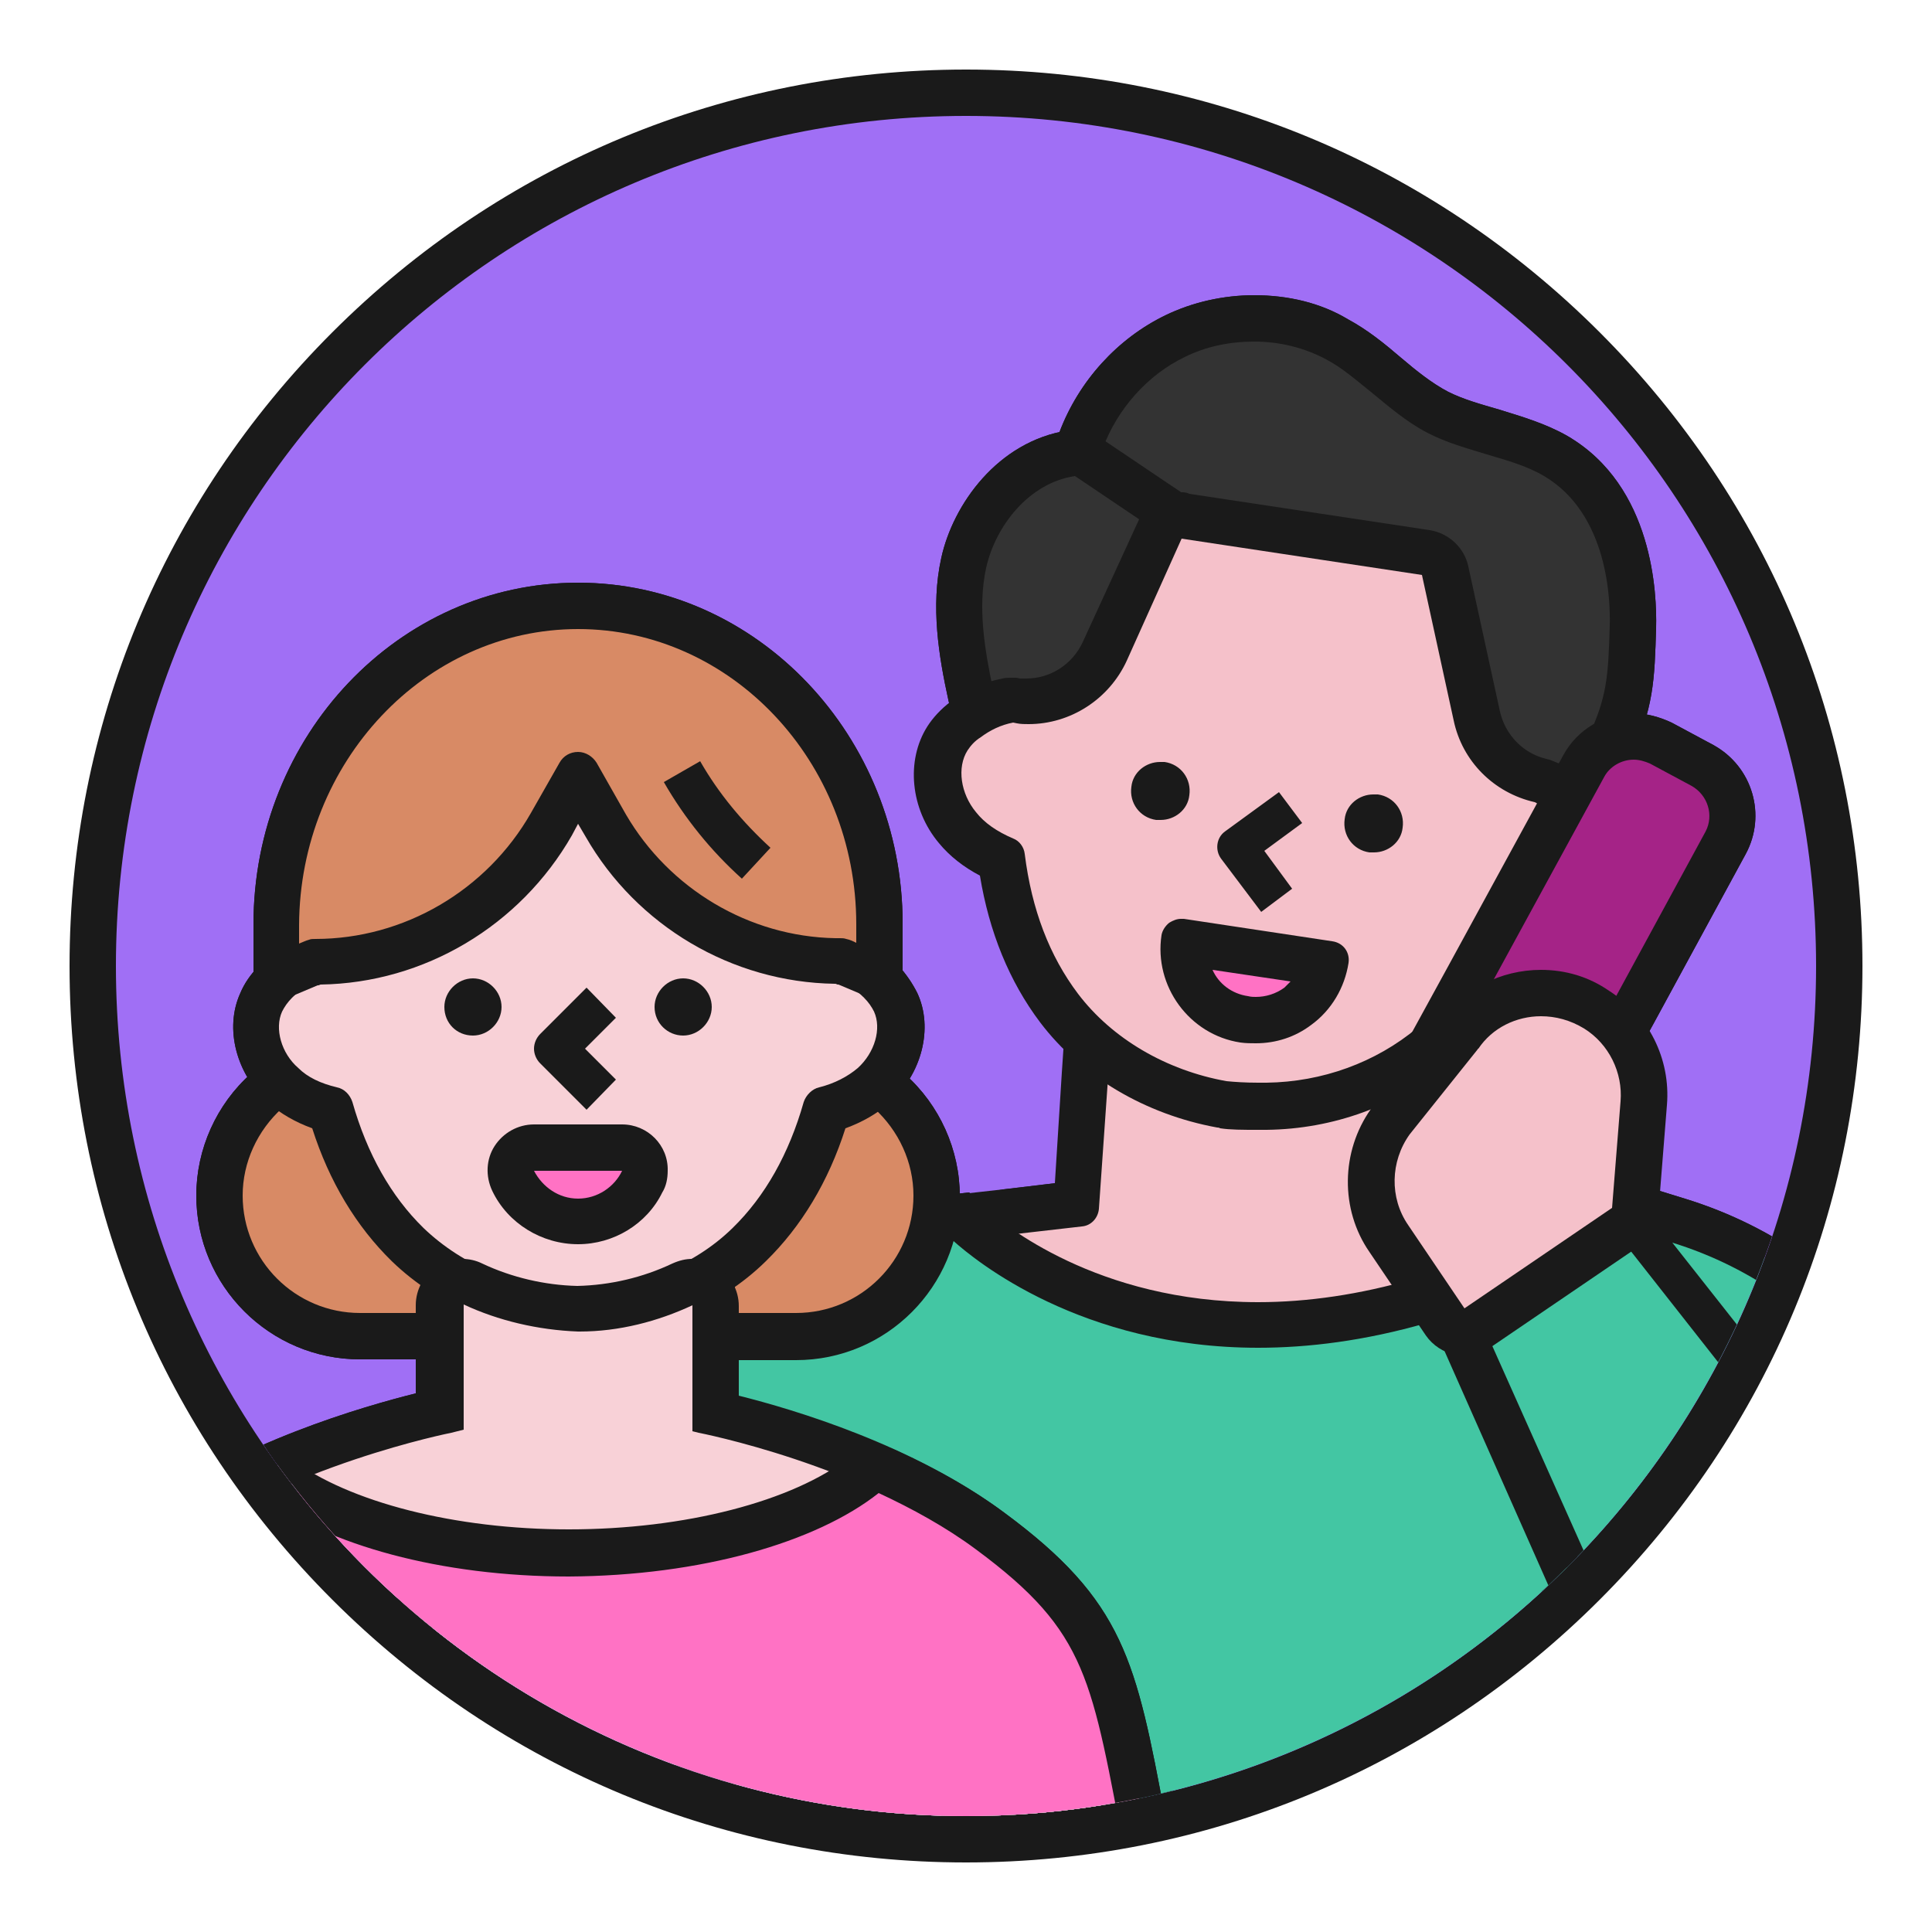 <?xml version="1.0" encoding="utf-8"?>
<!-- Generator: Adobe Illustrator 25.1.0, SVG Export Plug-In . SVG Version: 6.00 Build 0)  -->
<svg version="1.1" id="Layer_1" xmlns="http://www.w3.org/2000/svg" xmlns:xlink="http://www.w3.org/1999/xlink" x="0px" y="0px"
	 viewBox="0 0 250 250" style="enable-background:new 0 0 250 250;" xml:space="preserve">
<style type="text/css">
	.st0{fill:#A06FF5;}
	.st1{fill:#1A1A1A;}
	.st2{clip-path:url(#SVGID_2_);}
	.st3{fill:#333333;}
	.st4{fill:#43C6A3;}
	.st5{fill:#F9CAC6;}
	.st6{fill:#9EBCE7;}
	.st7{fill:#FF72C4;}
	.st8{fill:#52ACAC;}
	.st9{fill:#A52387;}
	.st10{fill:#D88A65;}
	.st11{fill:#F5C1CA;}
	.st12{clip-path:url(#SVGID_4_);}
	.st13{fill:#F8D1D7;}
	.st14{fill:none;}
</style>
<g>
	<g>
		<circle class="st0" cx="125" cy="125" r="113"/>
		<path class="st1" d="M125,15c60.8,0,110,49.2,110,110s-49.2,110-110,110S15,185.8,15,125S64.2,15,125,15 M125,9
			C94,9,64.9,21.1,43,43S9,94,9,125s12.1,60.1,34,82c21.9,21.9,51,34,82,34s60.1-12.1,82-34c21.9-21.9,34-51,34-82s-12.1-60.1-34-82
			S156,9,125,9L125,9z"/>
	</g>
	<g>
		<defs>
			<circle id="SVGID_1_" cx="125" cy="125" r="110"/>
		</defs>
		<clipPath id="SVGID_2_">
			<use xlink:href="#SVGID_1_"  style="overflow:visible;"/>
		</clipPath>
		<g class="st2">
			<g>
				<g>
					<g>
						<path class="st3" d="M200.5,102.7c-0.4-0.3-0.8-0.5-1.2-0.7c-4.6-1-8.2-4.6-9.2-9.2l-4.4-20.2l-34.5-5.2L139,59.1l0.8-2.2
							c2.2-5.9,6.6-10.8,12.2-13.5c3.1-1.5,6.7-2.3,10.2-2.3c3.9,0,7.6,0.9,10.7,2.7c2.3,1.3,4.3,2.9,6.4,4.7
							c2.1,1.7,4.2,3.5,6.7,4.8c2.2,1.1,4.7,1.9,7.1,2.5c2.9,0.8,5.6,1.6,8.1,3.1c9.8,5.7,10.1,18.4,10,22.1
							c-0.2,6.5-0.3,9.8-3.1,15.8l-0.3,0.6l-0.5,0.4c-0.6,0.5-1.1,1.1-1.5,1.8l-2.6,4.7L200.5,102.7z"/>
						<path class="st1" d="M162.3,44.2c3.3,0,6.5,0.8,9.3,2.3c2.1,1.1,3.9,2.7,5.9,4.3c2.2,1.8,4.5,3.8,7.2,5.2
							c2.5,1.3,5.1,2,7.7,2.8c2.7,0.8,5.2,1.5,7.4,2.8c8.3,4.9,8.6,16.1,8.5,19.4c-0.2,6.4-0.3,9.2-2.9,14.6
							c-0.9,0.7-1.7,1.6-2.2,2.7l-1,1.9c-0.5-0.3-1-0.6-1.5-0.9c-0.2-0.1-0.4-0.2-0.6-0.2c-3.5-0.7-6.2-3.4-7-6.9l-4.5-20.5
							c-0.2-1-1-1.8-2.1-1.9l-34.1-5.2l-9.7-6.6c1.9-5.1,5.8-9.5,10.6-11.8C156.1,44.8,159.2,44.2,162.3,44.2 M162.3,38.2
							c-4,0-8,0.9-11.5,2.6c-6.2,3-11.2,8.5-13.7,15.1l-1.6,4.4l3.9,2.6l9.7,6.6l1.1,0.8l1.3,0.2l31.8,4.8l4,18.2
							c1.2,5.6,5.5,10,11.1,11.4c0.2,0.1,0.4,0.2,0.6,0.4l5.4,3.5l3.1-5.7l1-1.9c0.2-0.4,0.5-0.7,0.8-1l1-0.8l0.6-1.2
							c3.1-6.5,3.2-10.2,3.4-17c0.1-4.2-0.3-18.3-11.5-24.8c-2.8-1.6-5.9-2.5-8.8-3.4c-2.4-0.7-4.6-1.3-6.6-2.3
							c-2.1-1.1-4.1-2.7-6.1-4.4c-2.1-1.8-4.3-3.6-6.9-5C170.9,39.2,166.7,38.2,162.3,38.2L162.3,38.2z"/>
					</g>
					<g>
						<path class="st3" d="M125.6,89.8c-1.1-5.2-2.2-11.2-0.9-17c1.3-6,6.2-13,14-14.2l1.2-0.2l12.3,8.3l-8.2,18
							c-2,4.3-6.2,7-10.9,7c-0.4,0-0.8,0-1.2-0.1l-0.8-0.1c-0.5,0.1-1,0.2-1.5,0.4l-3.1,0.9L125.6,89.8z"/>
						<path class="st1" d="M139.1,61.6l9.2,6.2l-7.2,15.7c-1.5,3.2-4.7,5.3-8.2,5.3c-0.3,0-0.6,0-0.9,0l-0.9-0.1c-0.1,0-0.2,0-0.3,0
							c-0.1,0-0.3,0-0.4,0c-0.7,0.1-1.3,0.3-1.9,0.5c-1.1-5.2-2-10.6-0.9-15.7C128.8,68.1,133.1,62.5,139.1,61.6 M140.5,55.3
							l-2.3,0.4c-9.1,1.4-14.9,9.6-16.4,16.5c-1.4,6.3-0.3,12.8,0.9,18.3l1.4,6.3l6.2-1.8c0.3-0.1,0.5-0.1,0.8-0.2l0.3,0
							c0.5,0.1,1,0.1,1.6,0.1c5.9,0,11.2-3.4,13.7-8.8l7.2-15.7l2.1-4.6l-4.2-2.8l-9.2-6.2L140.5,55.3L140.5,55.3z"/>
					</g>
					<g>
						<path class="st4" d="M245.7,261.1c-11.2,0-21.3-6.6-25.8-16.8l-31.8-71.6l22.1-15l-2-2.6l9.1,2.8
							c11.1,3.4,20.8,10.4,27.4,19.9l25,40.2c4.9,7.9,5.6,17.3,2,25.8c-3.6,8.5-10.8,14.6-19.8,16.6
							C249.8,260.9,247.7,261.1,245.7,261.1L245.7,261.1z"/>
						<path class="st1" d="M216.4,160.8c10.4,3.2,19.6,9.8,25.8,18.8l24.9,40.1c4.4,7,5,15.4,1.8,23c-3.2,7.6-9.7,13-17.7,14.8
							c-1.8,0.4-3.7,0.6-5.5,0.6c-9.8,0-19-5.7-23.1-15l-30.8-69.4l18.6-12.6l41.2,52.4l3.9-3.1L216.4,160.8 M199.9,149.5l5.9,7.5
							l-17.4,11.8l-4.1,2.8l2,4.6l30.8,69.4c5,11.3,16.2,18.5,28.5,18.5c2.3,0,4.6-0.3,6.8-0.7c10-2.2,18-8.9,22-18.4
							c4-9.4,3.1-19.8-2.3-28.5l-24.9-40.1l-0.1-0.1l-0.1-0.1c-6.9-10-17.2-17.5-29-21.1L199.9,149.5L199.9,149.5z"/>
					</g>
					<g>
						<path class="st5" d="M138.3,269.3c-0.3,0-0.6,0-0.9,0l-13.3-0.7v-31.7l3.6-3c3.1-2.5,6.9-3.9,10.9-3.9c2.8,0,5.7,0.7,8.2,2.1
							c5.8,3.1,9.3,9.4,8.9,16l-0.3,5.1C154.9,262.2,147.4,269.3,138.3,269.3C138.3,269.3,138.3,269.3,138.3,269.3z"/>
						<path class="st1" d="M138.6,233c2.3,0,4.6,0.6,6.8,1.7c4.8,2.6,7.7,7.8,7.4,13.2l-0.3,5.1c-0.4,7.5-6.6,13.3-14.1,13.3
							c-0.2,0-0.5,0-0.8,0l-10.5-0.5v-27.5l2.5-2.1C132.2,234.1,135.4,233,138.6,233 M138.6,227c-4.6,0-9.2,1.6-12.8,4.6l-2.5,2.1
							l-2.2,1.8v2.8v27.5v5.7l5.7,0.3l10.5,0.5c0.4,0,0.7,0,1.1,0c10.7,0,19.5-8.3,20.1-19l0.3-5.1c0.4-7.7-3.7-15.1-10.5-18.8
							C145.2,227.8,141.9,227,138.6,227L138.6,227z"/>
					</g>
					<g>
						<path class="st6" d="M98.2,300.8h22.6l-2,18c-1.3,11.8-10.5,21.2-22.3,22.7l-3.9,0.5L98.2,300.8z"/>
						<path class="st1" d="M117.4,303.8l-1.6,14.6c-1.2,10.6-9.5,18.7-19.7,20l4.8-34.7H117.4 M124.1,297.8h-6.7h-16.6h-5.2
							l-0.7,5.2l-4.8,34.7l-1.1,7.8l7.8-1c13.2-1.7,23.5-12.1,24.9-25.3l1.6-14.6L124.1,297.8L124.1,297.8z"/>
					</g>
					<g>
						<path class="st6" d="M214.3,340.9c-11.9-3.4-20.4-14.1-21.1-26.5l-0.8-13.6h25l0.8,41.2L214.3,340.9z"/>
						<path class="st1" d="M214.5,303.8l0.6,34.2c-10.7-3.1-18.3-12.4-18.9-23.8l-0.6-10.4H214.5 M220.4,297.8h-5.9h-18.9h-6.3
							l0.3,6.3l0.6,10.4c0.8,13.7,10.1,25.4,23.2,29.2l7.8,2.2l-0.1-8.1l-0.6-34.2L220.4,297.8L220.4,297.8z"/>
					</g>
					<g>
						<path class="st6" d="M86.3,560.2c-9.3,0-17.9-4.8-21.1-6.8l-1.6-1l29.1-211.6l2.4-0.2c11.8-0.9,21.3-10.1,22.7-21.9l2-17.9
							h73.7l0.7,13.6c0.7,12.6,9.4,23,21.7,25.9l2.3,0.5l3.9,211.5l-1.4,0.9c-3.3,2.1-11.8,6.9-21.3,6.9c0,0,0,0,0,0
							c-5.2,0-9.8-1.4-13.8-4.3l-1.1-0.8l-27.8-221.7l-55.5,221.7l-0.9,0.6C96.3,558.7,91.5,560.2,86.3,560.2z"/>
						<path class="st1" d="M190.7,303.8l0.6,10.7c0.8,14,10.5,25.5,24,28.7l3.8,207.5c-2.8,1.8-10.9,6.4-19.7,6.4
							c-4,0-8.2-1-12.1-3.7l-28-223.1c-0.1-1.2-1.1-2.1-2.3-2.2c0,0-0.1,0-0.1,0c-1.2,0-2.1,0.8-2.4,1.9L98.5,553.3
							c-3.9,2.8-8.1,3.8-12.2,3.8c-8.6,0-16.6-4.5-19.5-6.3l28.5-207.2c13.2-1,23.9-11.2,25.4-24.6l1.7-15.2H190.7 M112.2,432.2
							l8.2-8.4l-3.6-3.5l-8.2,8.4L112.2,432.2 M196.3,297.8h-5.7h-68.2h-5.4l-0.6,5.3l-1.7,15.2c-1.2,10.3-9.5,18.4-19.9,19.3
							L90,338l-0.7,4.8L60.9,550l-0.5,3.8l3.3,2.1c3.5,2.2,12.6,7.3,22.7,7.3c5.9,0,11.2-1.7,15.7-5l1.8-1.3l0.5-2.1l51.4-205.1
							l25.6,204.5l0.3,2.6l2.1,1.5c4.5,3.2,9.7,4.9,15.6,4.9c10.2,0,19.4-5.2,22.9-7.4l2.8-1.8l-0.1-3.4l-3.8-207.5l-0.1-4.7
							l-4.5-1.1c-11-2.6-18.7-11.9-19.4-23.2l-0.6-10.7L196.3,297.8L196.3,297.8z"/>
					</g>
					<g>
						<path class="st5" d="M163,172.3c-7.9,0-15.4-1.3-22.4-4c-4.3-1.6-8.2-3.7-11.8-6.1l-6.7-4.5l17.2-2l1.4-22l4.3,2.9
							c3.9,2.6,8.5,4.5,13.2,5.3c1.1,0.1,2.6,0.2,4.4,0.2c0.4,0,0.7,0,1.1,0c5.3-0.1,10.5-1.4,15.1-3.8l1.4-0.7l4.7,2.5l-4.4,5.5
							c-3,4.2-3.1,9.8-0.2,14l6,9l-4.1,1.1C175.8,171.5,169.3,172.3,163,172.3C163,172.3,163,172.3,163,172.3z"/>
						<path class="st1" d="M143.4,139.2c4.2,2.8,9.1,4.8,14.3,5.8c0,0,0.1,0,0.1,0c1.2,0.2,2.8,0.2,4.8,0.2c0.4,0,0.8,0,1.2,0
							c5.8-0.1,11.5-1.5,16.5-4.1l0.2,0.1l-2.2,2.7c0,0,0,0.1-0.1,0.1c-3.7,5.2-3.8,12.2-0.3,17.5l3.7,5.4
							c-6.8,1.8-13.1,2.5-18.7,2.5c-8.9,0-16.1-1.8-21.3-3.8c-4.8-1.8-8.6-4-11.2-5.8l9.6-1.1c1.2-0.1,2.1-1.1,2.2-2.3L143.4,139.2
							 M138.1,128.4l-0.7,10.4l-0.9,14.3l-6.7,0.8l-16,1.8l13.3,9.1c3.8,2.6,8,4.7,12.4,6.4c7.3,2.8,15.2,4.2,23.5,4.2
							c6.6,0,13.4-0.9,20.2-2.7l8.2-2.1l-4.7-7l-3.7-5.4c-2.1-3.2-2.1-7.4,0.1-10.5l2.1-2.7l4.5-5.6l-6.3-3.4l-0.2-0.1l-2.8-1.5
							l-2.8,1.5c-4.2,2.2-9,3.4-13.8,3.5c-0.4,0-0.7,0-1.1,0c-2,0-3.3-0.1-4-0.2c-4.3-0.8-8.4-2.5-12-4.8L138.1,128.4L138.1,128.4z"
							/>
					</g>
					<g>
						<path class="st7" d="M162.5,133c-0.5,0-1,0-1.5-0.1c-4.2-0.6-7.6-3.9-8.5-8c-0.2-1,0.1-2,0.8-2.7c0.6-0.6,1.4-0.9,2.2-0.9
							c0.1,0,0.3,0,0.4,0l13.4,2c1,0.1,1.8,0.8,2.2,1.6c0.4,0.9,0.4,1.9-0.1,2.8c-0.7,1.3-1.7,2.4-2.9,3.3
							C166.7,132.3,164.6,133,162.5,133L162.5,133z"/>
						<g>
							<path class="st1" d="M155.4,124.3l13.4,2c-0.5,0.9-1.2,1.7-2,2.3c-1.3,0.9-2.7,1.4-4.3,1.4c-0.4,0-0.7,0-1.1-0.1
								C158.3,129.5,156,127.1,155.4,124.3 M155.4,118.3c-1.6,0-3.2,0.7-4.4,1.9c-1.4,1.4-1.9,3.4-1.5,5.3c1.1,5.4,5.5,9.6,11,10.4
								c0.7,0.1,1.3,0.1,2,0.1c2.8,0,5.5-0.9,7.8-2.6c1.6-1.1,2.8-2.6,3.7-4.3c0.9-1.7,1-3.8,0.1-5.5s-2.5-3-4.5-3.3l-13.4-2
								C156,118.3,155.7,118.3,155.4,118.3L155.4,118.3z"/>
						</g>
					</g>
					<g>
						<path class="st8" d="M48,576.4c-3-0.5-6.3-6.1-5.8-11.8c0.4-4.8,3.7-12.8,21.1-13.1l0.9,0L65,552c1.6,1.1,6,3.8,11.6,5.6
							c3.3,1,6.6,1.6,9.6,1.6c3.8,0,7.4-0.8,10.6-2.5l4.4-2.3v22l-52.9,0L48,576.4z"/>
						<path class="st1" d="M63.3,554.5c1.7,1.1,6.4,4,12.4,5.9c3.7,1.1,7.2,1.7,10.5,1.7c4.3,0,8.3-0.9,11.9-2.8v14.1l-49.7,0
							c-1-0.2-3.8-3.9-3.4-8.6C45.8,558.4,52.2,554.7,63.3,554.5 M65.1,548.5l-1.9,0c-20.5,0.3-23.6,11.2-24,15.8
							c-0.6,7,3.4,14.1,8.3,15l0.5,0.1h0.5l49.7,0l6,0v-6v-14.1v-9.9l-8.8,4.5c-2.7,1.4-5.8,2.1-9.2,2.1c-2.7,0-5.7-0.5-8.7-1.4
							c-5.3-1.6-9.3-4.2-10.9-5.2L65.1,548.5L65.1,548.5z"/>
					</g>
					<g>
						<path class="st4" d="M98.2,301.8l-2.7-32.6l-37.5,0.9c-0.2,0-0.3,0-0.5,0c-7,0-13.5-3.5-17.3-9.4c-3.9-6-4.4-13.6-1.4-20.1
							L65,185.2c6.5-13.8,19.4-23.1,34.6-24.8l24.9-2.9l1,0.9c2.4,2.2,15.4,13,37.4,13c6.7,0,13.8-1,21-3.1l2.1-0.6l3.3,4.9
							l31.7,71.3c0.4,0.9,0.9,1.8,1.5,2.9l0.5,0.8l-5.4,54.2H98.2z"/>
						<path class="st1" d="M123.4,160.6c2.8,2.5,16.5,13.8,39.4,13.8c6.5,0,13.8-0.9,21.8-3.2l2,2.9l31.5,71.1
							c0.5,1.1,1.1,2.2,1.7,3.2l-5.1,50.5H100.9l-2.7-32.6l23.9-0.5v-26.5l-26.6-4.5l-3.9-45.9l-5,0.4l3.3,39.5l-16.8-2.8l-0.8,4.9
							l23.1,3.9l2.6,31.5l-40.3,0.9c-0.1,0-0.3,0-0.4,0c-6,0-11.5-3-14.8-8c-3.4-5.2-3.8-11.6-1.2-17.2l26.2-55.5
							c6.1-12.8,18.1-21.5,32.2-23.1L123.4,160.6 M125.4,154.3l-2.7,0.3l-23.5,2.7c-16.2,1.9-30,11.8-36.9,26.5l-26.2,55.5
							c-3.5,7.5-2.9,16.1,1.6,23c4.4,6.7,11.8,10.8,19.8,10.8c0.2,0,0.4,0,0.5,0l34.7-0.8l2.3,27l0.5,5.5h5.5h113.8h5.4l0.5-5.4
							l5.1-50.5l0.2-2l-1-1.7c-0.6-0.9-1-1.8-1.3-2.5L192,171.7l-0.2-0.5l-0.3-0.4l-2-2.9l-2.4-3.6l-4.2,1.2c-6.9,2-13.7,3-20.1,3
							c-20.9,0-33.1-10.2-35.4-12.2L125.4,154.3L125.4,154.3z M103.7,260.1l-1.5-18.2l13.9,2.4v15.5L103.7,260.1L103.7,260.1z"/>
					</g>
					<g>
						<path class="st8" d="M184.4,576.5v-22l4.4,2.3c3.2,1.6,6.7,2.5,10.6,2.5c3.1,0,6.3-0.5,9.6-1.6c5.6-1.8,10-4.5,11.6-5.6
							l0.8-0.5l0.9,0c17.4,0.2,20.7,8.3,21.1,13.1c0.5,5.7-2.8,11.3-5.8,11.8l-0.3,0H184.4z"/>
						<path class="st1" d="M222.3,554.5c11.1,0.2,17.6,3.8,18.1,10.3c0.4,4.7-2.4,8.4-3.3,8.6h-49.7v-14.1c3.6,1.9,7.6,2.8,11.9,2.8
							c3.3,0,6.9-0.6,10.5-1.7C215.9,558.6,220.6,555.7,222.3,554.5 M220.5,548.5l-1.6,1c-1.5,1-5.6,3.5-10.9,5.2
							c-3.1,1-6,1.4-8.7,1.4c-3.3,0-6.4-0.7-9.2-2.1l-8.8-4.5v9.9v14.1v6h6h49.7h0.5l0.5-0.1c4.9-0.9,8.9-8,8.3-15
							c-0.4-4.7-3.6-15.5-24-15.8L220.5,548.5L220.5,548.5z"/>
					</g>
					<g>
						<path class="st1" d="M163.2,118l4-3l-3.6-4.9l4.9-3.6l-3-4l-7,5.1c-1.1,0.8-1.3,2.4-0.5,3.5L163.2,118z"/>
					</g>
					<g>
						<path class="st1" d="M149.6,106.1c2.1,0.3,4-1.1,4.3-3.2c0.3-2.1-1.1-4-3.2-4.3c-2.1-0.3-4,1.1-4.3,3.2
							C146.1,103.8,147.5,105.7,149.6,106.1z"/>
					</g>
					<g>
						<path class="st1" d="M177.2,110.2c2.1,0.3,4-1.1,4.3-3.2c0.3-2.1-1.1-4-3.2-4.3c-2.1-0.3-4,1.1-4.3,3.2
							C173.7,108,175.1,109.9,177.2,110.2z"/>
					</g>
					<g>
						
							<rect x="105.7" y="420.8" transform="matrix(0.697 -0.717 0.717 0.697 -270.875 211.137)" class="st1" width="17.7" height="11"/>
						<path class="st1" d="M116.8,420.3l3.6,3.5l-8.2,8.4l-3.6-3.5L116.8,420.3 M116.7,411.8l-4.2,4.3l-8.2,8.4l-4.2,4.3l4.3,4.2
							l3.6,3.5l4.3,4.2l4.2-4.3l8.2-8.4l4.2-4.3l-4.3-4.2L121,416L116.7,411.8L116.7,411.8z"/>
					</g>
					<g>
						<path class="st5" d="M162.7,143.2c-1.8,0-3.3-0.1-4.5-0.2l-0.1,0l-0.1,0c-8.5-1.6-16.2-6.1-21-12.5c-4-5.2-6.5-11.7-7.5-19.2
							c-2.4-1-4.3-2.4-5.7-4.1c-2.9-3.4-3.4-8.3-1.3-11.6c0.6-0.9,1.4-1.7,2.4-2.5c1.6-1.2,3.4-2,5.5-2.4l0.4-0.1l1,0.1
							c0.4,0,0.8,0.1,1.2,0.1c4.3,0,8.2-2.5,10-6.4l8.2-18l35.4,5.4l4.5,20.9c0.9,4.1,4.1,7.4,8.2,8.4l0.4,0.1l0.3,0.2
							c0.5,0.2,0.9,0.5,1.4,0.9l2.2,1.5l-15.9,29.2l-0.1,0.1c-0.4,0.6-1.2,1.4-2.4,2.4c-5.9,4.9-13.5,7.7-21.4,7.8
							C163.4,143.2,163.1,143.2,162.7,143.2z M153.3,121.9c-0.5,4.8,2.9,9.2,7.8,10c0.5,0.1,0.9,0.1,1.4,0.1c2,0,3.8-0.6,5.4-1.8
							c1.8-1.4,3.1-3.3,3.5-5.5L153.3,121.9z M177.8,105.7c-0.4,0-0.7,0.3-0.8,0.7c0,0.3,0.1,0.5,0.1,0.6s0.3,0.3,0.5,0.3
							c0,0,0.1,0,0.1,0c0.4,0,0.7-0.3,0.8-0.7c0.1-0.4-0.2-0.8-0.7-0.9C177.8,105.7,177.8,105.7,177.8,105.7z M150.1,101.5
							c-0.4,0-0.7,0.3-0.8,0.7c-0.1,0.4,0.2,0.8,0.7,0.9c0,0,0.1,0,0.1,0c0.4,0,0.7-0.3,0.8-0.7c0-0.3-0.1-0.5-0.1-0.6
							s-0.3-0.3-0.5-0.3C150.2,101.5,150.2,101.5,150.1,101.5z"/>
						<path class="st1" d="M152.9,69.7l31.1,4.7l4.1,18.8c1.1,5.3,5.2,9.4,10.5,10.6c0.4,0.2,0.7,0.4,1.1,0.7l-14.5,26.7
							c0,0.1-0.4,0.5-1.8,1.8c-5.4,4.5-12.3,7-19.5,7.1c-0.4,0-0.8,0-1.1,0c-1.7,0-3.1-0.1-4.1-0.2c-7.8-1.4-14.8-5.5-19.2-11.3
							c-3.7-4.9-6-10.9-6.9-18.1c-0.1-0.9-0.7-1.7-1.5-2c-2.1-0.9-3.7-2-4.8-3.4c-2-2.4-2.5-5.8-1.1-8c0.4-0.6,0.9-1.2,1.7-1.7
							c1.2-0.9,2.6-1.6,4.2-1.9l0.5,0.1c0.5,0.1,1,0.1,1.5,0.1c5.4,0,10.4-3.2,12.7-8.2L152.9,69.7 M150.2,106.1
							c1.8,0,3.5-1.3,3.7-3.2c0.3-2.1-1.1-4-3.2-4.3c-0.2,0-0.4,0-0.6,0c-1.8,0-3.5,1.3-3.7,3.2c-0.3,2.1,1.1,4,3.2,4.3
							C149.8,106.1,150,106.1,150.2,106.1 M163.2,118l4-3l-3.6-4.9l4.9-3.6l-3-4l-7,5.1c-1.1,0.8-1.3,2.4-0.5,3.5L163.2,118
							 M177.8,110.3c1.8,0,3.5-1.3,3.7-3.2c0.3-2.1-1.1-4-3.2-4.3c-0.2,0-0.4,0-0.6,0c-1.8,0-3.5,1.3-3.7,3.2
							c-0.3,2.1,1.1,4,3.2,4.3C177.4,110.3,177.6,110.3,177.8,110.3 M162.5,135c2.6,0,5.1-0.8,7.2-2.4c2.6-1.9,4.3-4.8,4.8-8
							c0.2-1.4-0.7-2.6-2.1-2.8l-19.2-2.9c-0.1,0-0.2,0-0.4,0c-0.5,0-1,0.2-1.5,0.5c-0.5,0.4-0.9,1-1,1.6c-1,6.6,3.6,12.9,10.2,13.9
							C161.2,135,161.9,135,162.5,135 M149.4,63.1l-1.9,4.1l-7.3,15.9c-1.3,2.8-4.1,4.7-7.3,4.7c-0.3,0-0.6,0-0.8,0l-0.5-0.1
							l-0.9-0.1l-0.9,0.2c-2.5,0.5-4.8,1.5-6.7,3c-1.3,1-2.3,2.1-3,3.2c-2.8,4.4-2.2,10.7,1.5,15.1c1.4,1.7,3.2,3.1,5.3,4.2
							c1.2,7.3,3.8,13.7,7.8,19c5.3,7,13.6,11.9,22.9,13.6l0.2,0l0.2,0c1.3,0.2,2.9,0.2,4.8,0.2c0.4,0,0.8,0,1.2,0
							c8.6-0.1,16.9-3.1,23.3-8.5c1.9-1.6,2.6-2.4,3-3l0.2-0.2l0.1-0.3l14.5-26.7l2.6-4.7l-4.4-3.1c-0.6-0.4-1.1-0.8-1.7-1l-0.7-0.4
							L200,98c-3-0.7-5.3-3.1-6-6.1l-4.1-18.8l-0.9-4l-4.1-0.6l-31.1-4.7L149.4,63.1L149.4,63.1z M162.5,129c-0.3,0-0.6,0-1-0.1
							c-2.1-0.3-3.8-1.6-4.6-3.4L167,127c-0.3,0.3-0.5,0.5-0.8,0.8C165.1,128.6,163.8,129,162.5,129L162.5,129z"/>
					</g>
					<g>
						<path class="st9" d="M204.9,99.2c1.3-2.4,3.8-3.9,6.5-3.9c1.2,0,2.4,0.3,3.5,0.9l5.4,2.9c1.7,0.9,3,2.5,3.6,4.4
							c0.6,1.9,0.3,3.9-0.6,5.6l-13.6,25l-2.8-2.1c-0.3-0.2-0.5-0.4-0.8-0.6c-2-1.3-4.3-2-6.6-2c-1.9,0-3.8,0.5-5.5,1.3l-8.6,4.3
							L204.9,99.2z"/>
						<path class="st1" d="M211.4,98.3c0.7,0,1.4,0.2,2.1,0.5l5.4,2.9c2.1,1.2,2.9,3.8,1.8,5.9l-11.9,21.9c-0.3-0.3-0.7-0.5-1-0.7
							c-2.6-1.7-5.4-2.4-8.3-2.4c-2.4,0-4.7,0.6-6.9,1.6l15-27.5C208.3,99.2,209.8,98.3,211.4,98.3 M211.4,92.3
							c-3.8,0-7.3,2.1-9.1,5.4l-15,27.5l-9.2,16.8l17.1-8.6c1.3-0.6,2.7-1,4.2-1c1.8,0,3.5,0.5,5,1.5c0.2,0.1,0.4,0.3,0.6,0.4
							l5.6,4.3l3.4-6.2l11.9-21.9c2.7-5,0.9-11.3-4.2-14.1l-5.4-2.9C214.8,92.8,213.1,92.3,211.4,92.3L211.4,92.3z"/>
					</g>
					<g>
						<path class="st5" d="M179.6,160.3c-3.1-4.6-3-10.6,0.2-15.1l0.1-0.1l8.8-11c2.5-3.4,6.5-5.5,10.7-5.5c2.6,0,5,0.7,7.2,2.1
							c4.1,2.6,6.4,7.3,6,12.2l-1.2,15.3l-22.8,15.5L179.6,160.3z"/>
						<path class="st1" d="M199.4,131.5c1.9,0,3.8,0.5,5.6,1.6c3.2,2,5,5.7,4.7,9.4l-1.1,13.8l-19.1,13l-7.3-10.8
							c-2.4-3.5-2.3-8.2,0.2-11.7l8.8-11c0,0,0-0.1,0.1-0.1C193.1,133,196.2,131.5,199.4,131.5 M199.4,125.5
							c-5.2,0-10.1,2.5-13.1,6.7l-8.7,11l-0.1,0.1l-0.1,0.1c-3.9,5.5-4,13-0.2,18.5l7.3,10.8l3.4,5l5-3.4l19.1-13l2.4-1.6l0.2-2.9
							l1.1-13.8c0.5-6-2.4-11.7-7.4-14.9C205.6,126.4,202.6,125.5,199.4,125.5L199.4,125.5z"/>
					</g>
				</g>
				<g>
					<g>
						<path class="st10" d="M92.1,172.9v-8.7l1.2-0.9c1.1-0.8,2.2-1.7,3.2-2.6c4.3-4.1,7.4-9.5,9.5-16l0.5-1.5l1.5-0.5
							c1.3-0.4,2.5-1,3.6-1.7l1.9-1.3l1.7,1.6c3.9,3.4,6.1,8.4,6.1,13.5c0,10-8.2,18.2-18.2,18.2H92.1z"/>
						<path class="st1" d="M113.1,143.4c3.2,2.9,5.1,7,5.1,11.3c0,8.4-6.8,15.2-15.2,15.2h-7.9v-4.2c1.2-0.9,2.4-1.9,3.5-2.9
							c4.6-4.5,8.1-10.3,10.2-17.3C110.4,145,111.8,144.3,113.1,143.4 M113.6,135.8l-3.9,2.6c-0.8,0.6-1.8,1-2.8,1.4l-2.9,1
							l-0.9,2.9c-1.9,6-4.8,11-8.7,14.8c-0.8,0.8-1.8,1.6-2.8,2.4l-2.5,1.8v3.1v4.2v6h6h7.9c11.7,0,21.2-9.5,21.2-21.2
							c0-6-2.6-11.8-7.1-15.8L113.6,135.8L113.6,135.8z"/>
					</g>
					<g>
						<path class="st10" d="M46.6,172.9c-10,0-18.2-8.2-18.2-18.2c0-5.2,2.2-10.1,6.1-13.5l1.7-1.6l1.9,1.3c1.1,0.7,2.3,1.3,3.6,1.7
							l1.5,0.5l0.5,1.5c2,6.5,5.2,11.9,9.5,16c1,0.9,2,1.8,3.2,2.6l1.2,0.9v8.7H46.6z"/>
						<path class="st1" d="M36.5,143.4c1.3,0.9,2.7,1.6,4.3,2.1c2.2,7,5.6,12.8,10.2,17.3c1.1,1.1,2.3,2,3.5,2.9v4.2h-7.9
							c-8.4,0-15.2-6.8-15.2-15.2C31.4,150.4,33.3,146.3,36.5,143.4 M36,135.8l-3.5,3.1c-4.5,4-7.1,9.8-7.1,15.8
							c0,11.7,9.5,21.2,21.2,21.2h7.9h6v-6v-4.2v-3.1l-2.5-1.8c-1-0.7-2-1.5-2.8-2.4c-3.9-3.8-6.8-8.8-8.7-14.8l-0.9-2.9l-2.9-1
							c-1-0.3-2-0.8-2.8-1.4L36,135.8L36,135.8z"/>
					</g>
					<g>
						<path class="st11" d="M74.7,170c-8.4-0.3-16.4-3.5-22-8.9c-4.6-4.5-7.9-10.4-10-17.5c-2.5-0.6-4.5-1.7-6.2-3.1
							c-3.2-2.8-4.4-7.3-2.9-10.7c0.4-0.9,1-1.8,1.9-2.7c1.3-1.3,2.9-2.4,4.7-3c0.3-0.1,0.7-0.2,1-0.2c12.2-0.2,23.6-6.9,29.6-17.5
							l1.3-2.3c0.5-0.9,1.5-1.5,2.6-1.5c0,0,0,0,0,0c1.1,0,2.1,0.6,2.6,1.5l1.5,2.5c6,10.4,17.2,17,29.2,17.3l0.2,0
							c0.3,0,0.7,0.1,1,0.2c1.8,0.7,3.5,1.7,4.7,3.1c0.8,0.9,1.5,1.8,1.9,2.7c1.5,3.4,0.3,7.9-2.9,10.7c-1.6,1.4-3.7,2.5-6.2,3.1
							c-2,7.1-5.4,13-10,17.5c-5.6,5.4-13.6,8.7-22,8.9C74.9,170,74.8,170,74.7,170C74.8,170,74.7,170,74.7,170z"/>
						<path class="st1" d="M74.8,105.5l1.5,2.5c6.5,11.3,18.7,18.5,31.7,18.8l0.2,0c1.4,0.5,2.6,1.3,3.6,2.3c0.6,0.6,1,1.2,1.3,1.8
							c1,2.2,0.1,5.3-2.1,7.3c-1.3,1.1-3,2-5,2.5c-0.9,0.2-1.7,1-2,1.9c-1.9,6.7-5,12.2-9.2,16.3c-5,4.9-12.3,7.8-20,8.1
							c-7.7-0.2-14.9-3.2-20-8.1c-4.2-4.1-7.3-9.6-9.2-16.3c-0.3-0.9-1-1.7-2-1.9c-2.1-0.5-3.8-1.3-5-2.5c-2.2-1.9-3.1-5.1-2.1-7.3
							c0.3-0.6,0.7-1.2,1.3-1.8c1-1,2.2-1.8,3.6-2.3c13.3-0.2,25.6-7.4,32.1-19L74.8,105.5 M74.8,99.5
							C74.8,99.5,74.8,99.5,74.8,99.5c-2.2,0-4.2,1.2-5.2,3l-1.3,2.3c-5.5,9.7-15.8,15.8-27,16c-0.7,0-1.4,0.1-2,0.4
							c-2.2,0.8-4.3,2.1-5.8,3.8c-1.1,1.1-1.9,2.3-2.4,3.5c-2.1,4.6-0.5,10.5,3.6,14.2c1.6,1.4,3.5,2.5,5.7,3.3
							c2.2,6.9,5.7,12.7,10.3,17.2c6.1,5.9,14.8,9.5,24,9.8c0.1,0,0.1,0,0.2,0c0.1,0,0.1,0,0.2,0c9.2-0.3,17.9-3.8,24-9.8
							c4.6-4.5,8.1-10.3,10.3-17.2c2.2-0.8,4.1-1.9,5.7-3.3c4.2-3.7,5.7-9.7,3.6-14.2c-0.6-1.2-1.4-2.4-2.4-3.5
							c-1.6-1.7-3.6-3-5.9-3.8c-0.6-0.2-1.3-0.4-1.9-0.4l-0.2,0c-11-0.2-21.2-6.3-26.6-15.8l-1.5-2.5C78.9,100.7,77,99.5,74.8,99.5
							L74.8,99.5z"/>
					</g>
					<g>
						<path class="st7" d="M74.8,158.1c-3.5,0-6.8-2.1-8.4-5.3c-0.4-0.9-0.4-2,0.2-2.9c0.5-0.9,1.5-1.4,2.5-1.4h11.3
							c1,0,2,0.5,2.5,1.4c0.5,0.9,0.6,2,0.2,2.9C81.6,156,78.3,158.1,74.8,158.1z"/>
						<g>
							<path class="st1" d="M80.5,151.5L80.5,151.5 M80.5,151.5c-1,2.1-3.2,3.6-5.7,3.6c-2.5,0-4.6-1.5-5.7-3.6H80.5 M80.5,145.5
								L80.5,145.5H69.1c-2.1,0-4,1.1-5.1,2.8c-1.1,1.7-1.2,3.9-0.3,5.8c2,4.2,6.4,6.9,11.1,6.9c4.6,0,8.9-2.6,10.9-6.7
								c0.5-0.8,0.7-1.8,0.7-2.8C86.5,148.2,83.8,145.5,80.5,145.5L80.5,145.5z M80.5,157.5L80.5,157.5L80.5,157.5L80.5,157.5z"/>
						</g>
					</g>
					<g>
						<path class="st11" d="M74.4,270.8c-56.8,0-73.2-27.6-73.9-28.8l-0.5-1c0,0,0.8-4,1-5.3c3.8-20,5.1-26.8,19.7-37.7
							c13.6-10,32.2-14.5,36.3-15.4v-18.5l4.3,2c4.2,2,8.9,3.1,13.6,3.2c4.7-0.1,9.4-1.2,13.5-3.2l4.3-2v18.7
							c5.4,1.2,22.7,5.7,35.5,15.2c14.7,10.9,15.9,17.6,19.7,37.7c0.3,1.3,1,5.3,1,5.3l-0.5,1C147.6,243.2,131.2,270.8,74.4,270.8z"
							/>
						<g>
							<path class="st1" d="M89.6,168.9v16.3l0.8,0.2c0,0,21.3,4.1,35.9,15c14.6,10.8,14.9,16.7,19.4,40.1c0,0-15.6,27.3-71.3,27.3
								c-55.7,0-71.3-27.3-71.3-27.3c4.5-23.4,4.7-29.2,19.4-40.1c14.6-10.8,35.9-15,35.9-15l1.6-0.4v-16.2
								c4.5,2.1,9.6,3.3,14.8,3.5c0,0,0,0,0.1,0c0,0,0.1,0,0.1,0C80.1,172.3,85.1,171,89.6,168.9 M95.6,159.5l-8.6,4
								c-3.8,1.8-8,2.8-12.3,2.9c-4.2-0.1-8.5-1.1-12.3-2.9l-8.6-4v9.4v11.4c-6.8,1.7-22.9,6.3-35.1,15.3
								C3.3,207.2,1.8,214.8-2,235.2c-0.3,1.3-0.5,2.8-0.8,4.2l-0.4,2.2l1.1,1.9c0.7,1.2,18,30.3,76.5,30.3
								c58.5,0,75.8-29,76.5-30.3l1.1-1.9l-0.4-2.2c-0.3-1.5-0.5-2.9-0.8-4.2c-3.8-20.3-5.3-28-20.9-39.5
								c-11.7-8.7-27.1-13.3-34.3-15.1v-11.6V159.5L95.6,159.5z"/>
						</g>
					</g>
					<g>
						<path class="st7" d="M74.4,270.8c-56.8,0-73.2-27.6-73.9-28.8c-0.4-0.6-0.5-1.3-0.3-2.1c0.3-1.5,0.5-2.9,0.8-4.2
							c3.8-20,5.1-26.8,19.7-37.7c3.5-2.6,7.5-5,12.1-7.1c0.4-0.2,0.8-0.3,1.3-0.3c0.6,0,1.3,0.2,1.8,0.6c8,6,22.5,9.7,37.7,9.7
							c15.7,0,30.4-3.9,38.3-10.1c0.5-0.4,1.2-0.6,1.9-0.6c0.4,0,0.9,0.1,1.3,0.3c5,2.3,9.4,4.9,13.1,7.6
							c14.7,10.9,15.9,17.6,19.7,37.7c0.3,1.3,0.5,2.8,0.8,4.2c0.1,0.7,0,1.4-0.3,2.1C147.6,243.2,131.2,270.8,74.4,270.8z"/>
						<g>
							<path class="st1" d="M113.7,193.2c4.3,2,8.7,4.4,12.6,7.3c14.6,10.8,14.9,16.7,19.4,40.1c0,0-15.6,27.3-71.3,27.3
								c-55.7,0-71.3-27.3-71.3-27.3c4.5-23.4,4.7-29.2,19.4-40.1c3.6-2.7,7.6-4.9,11.6-6.8c8.3,6.2,22.9,10.3,39.5,10.3
								C90.7,203.9,105.6,199.6,113.7,193.2 M113.7,187.2c-1.3,0-2.6,0.4-3.7,1.3c-7.4,5.8-21.4,9.4-36.4,9.4
								c-14.7,0-28.4-3.5-35.9-9.1c-1.1-0.8-2.3-1.2-3.6-1.2c-0.9,0-1.8,0.2-2.6,0.6c-4.8,2.3-9,4.8-12.6,7.4
								C3.3,207.2,1.8,214.8-2,235.2c-0.3,1.3-0.5,2.8-0.8,4.2c-0.3,1.4,0,2.9,0.7,4.1c0.7,1.2,18,30.3,76.5,30.3
								c58.5,0,75.8-29,76.5-30.3c0.7-1.2,1-2.7,0.7-4.1c-0.3-1.5-0.5-2.9-0.8-4.2c-3.8-20.3-5.3-28-20.9-39.5
								c-3.9-2.9-8.5-5.5-13.7-7.9C115.4,187.4,114.6,187.2,113.7,187.2L113.7,187.2z"/>
						</g>
					</g>
					<g>
						<path class="st1" d="M96,113.7l3.7-4c-3.6-3.3-6.7-7-9.1-11.2l-4.7,2.7C88.6,105.9,92,110.1,96,113.7z"/>
					</g>
					<g>
						<g>
							<path class="st1" d="M75.9,143.6l3.8-3.9l-4-4l4-4l-3.8-3.9l-6,6c-0.5,0.5-0.8,1.2-0.8,1.9c0,0.7,0.3,1.4,0.8,1.9L75.9,143.6
								z"/>
						</g>
						<g>
							<path class="st1" d="M61.2,134c2,0,3.7-1.7,3.7-3.7c0-2-1.7-3.7-3.7-3.7c-2,0-3.7,1.7-3.7,3.7C57.5,132.4,59.1,134,61.2,134z
								"/>
						</g>
						<g>
							<path class="st1" d="M88.4,134c2,0,3.7-1.7,3.7-3.7c0-2-1.7-3.7-3.7-3.7c-2,0-3.7,1.7-3.7,3.7C84.7,132.4,86.4,134,88.4,134z
								"/>
						</g>
					</g>
					<g>
						<path class="st10" d="M35.8,119.6c0-22.7,17.5-41.2,39-41.2s39,18.5,39,41.2v6.9l-4.3-1.8c-0.3-0.1-0.6-0.3-0.9-0.4l-0.6,0
							c-12.2-0.2-23.6-7-29.6-17.5l-3.6-6.3l-3.4,6c-6.2,11-17.9,17.8-30.5,17.8c-0.2,0.1-0.5,0.2-0.8,0.3l-4.3,1.8V119.6z"/>
						<path class="st1" d="M74.8,81.4c19.8,0,36,17.1,36,38.2v2.4c-0.4-0.2-0.8-0.4-1.3-0.5c-0.3-0.1-0.5-0.1-0.8-0.1l-0.6,0
							c-11.2-0.2-21.5-6.4-27.1-16l-3.8-6.7c-0.5-0.8-1.4-1.4-2.4-1.4c0,0,0,0,0,0c-1,0-1.9,0.5-2.4,1.4l-3.7,6.5
							c-5.7,10-16.4,16.3-27.9,16.3c-0.3,0-0.6,0-0.8,0.1c-0.4,0.1-0.8,0.3-1.3,0.5v-2.4C38.8,98.6,55,81.4,74.8,81.4 M96,113.7
							l3.7-4c-3.6-3.3-6.7-7-9.1-11.2l-4.7,2.7C88.6,105.9,92,110.1,96,113.7 M74.8,75.4c-23.2,0-42,19.8-42,44.2v2.4v9l8.3-3.5
							l0.1,0c0.1,0,0.2-0.1,0.3-0.1c13.4-0.2,25.8-7.6,32.5-19.3l0.8-1.5l1,1.7c6.6,11.5,18.9,18.8,32.2,19l0.1,0
							c0.1,0,0.2,0.1,0.3,0.1l0.1,0l8.3,3.5v-9v-2.4C116.8,95.3,98,75.4,74.8,75.4L74.8,75.4z"/>
					</g>
				</g>
			</g>
			<g>
				<defs>
					<circle id="SVGID_3_" cx="125" cy="125" r="110"/>
				</defs>
				<clipPath id="SVGID_4_">
					<use xlink:href="#SVGID_3_"  style="overflow:visible;"/>
				</clipPath>
				<g class="st12">
					<g>
						<path class="st3" d="M200.5,102.7c-0.4-0.3-0.8-0.5-1.2-0.7c-4.6-1-8.2-4.6-9.2-9.2l-4.4-20.2l-34.5-5.2L139,59.1l0.8-2.2
							c2.2-5.9,6.6-10.8,12.2-13.5c3.1-1.5,6.7-2.3,10.2-2.3c3.9,0,7.6,0.9,10.7,2.7c2.3,1.3,4.3,2.9,6.4,4.7
							c2.1,1.7,4.2,3.5,6.7,4.8c2.2,1.1,4.7,1.9,7.1,2.5c2.9,0.8,5.6,1.6,8.1,3.1c9.8,5.7,10.1,18.4,10,22.1
							c-0.2,6.5-0.3,9.8-3.1,15.8l-0.3,0.6l-0.5,0.4c-0.6,0.5-1.1,1.1-1.5,1.8l-2.6,4.7L200.5,102.7z"/>
						<path class="st1" d="M162.3,44.2c3.3,0,6.5,0.8,9.3,2.3c2.1,1.1,3.9,2.7,5.9,4.3c2.2,1.8,4.5,3.8,7.2,5.2
							c2.5,1.3,5.1,2,7.7,2.8c2.7,0.8,5.2,1.5,7.4,2.8c8.3,4.9,8.6,16.1,8.5,19.4c-0.2,6.4-0.3,9.2-2.9,14.6
							c-0.9,0.7-1.7,1.6-2.2,2.7l-1,1.9c-0.5-0.3-1-0.6-1.5-0.9c-0.2-0.1-0.4-0.2-0.6-0.2c-3.5-0.7-6.2-3.4-7-6.9l-4.5-20.5
							c-0.2-1-1-1.8-2.1-1.9l-34.1-5.2l-9.7-6.6c1.9-5.1,5.8-9.5,10.6-11.8C156.1,44.8,159.2,44.2,162.3,44.2 M162.3,38.2
							c-4,0-8,0.9-11.5,2.6c-6.2,3-11.2,8.5-13.7,15.1l-1.6,4.4l3.9,2.6l9.7,6.6l1.1,0.8l1.3,0.2l31.8,4.8l4,18.2
							c1.2,5.6,5.5,10,11.1,11.4c0.2,0.1,0.4,0.2,0.6,0.4l5.4,3.5l3.1-5.7l1-1.9c0.2-0.4,0.5-0.7,0.8-1l1-0.8l0.6-1.2
							c3.1-6.5,3.2-10.2,3.4-17c0.1-4.2-0.3-18.3-11.5-24.8c-2.8-1.6-5.9-2.5-8.8-3.4c-2.4-0.7-4.6-1.3-6.6-2.3
							c-2.1-1.1-4.1-2.7-6.1-4.4c-2.1-1.8-4.3-3.6-6.9-5C170.9,39.2,166.7,38.2,162.3,38.2L162.3,38.2z"/>
					</g>
					<g>
						<path class="st3" d="M125.6,89.8c-1.1-5.2-2.2-11.2-0.9-17c1.3-6,6.2-13,14-14.2l1.2-0.2l12.3,8.3l-8.2,18
							c-2,4.3-6.2,7-10.9,7c-0.4,0-0.8,0-1.2-0.1l-0.8-0.1c-0.5,0.1-1,0.2-1.5,0.4l-3.1,0.9L125.6,89.8z"/>
						<path class="st1" d="M139.1,61.6l9.2,6.2l-7.2,15.7c-1.5,3.2-4.7,5.3-8.2,5.3c-0.3,0-0.6,0-0.9,0l-0.9-0.1c-0.1,0-0.2,0-0.3,0
							c-0.1,0-0.3,0-0.4,0c-0.7,0.1-1.3,0.3-1.9,0.5c-1.1-5.2-2-10.6-0.9-15.7C128.8,68.1,133.1,62.5,139.1,61.6 M140.5,55.3
							l-2.3,0.4c-9.1,1.4-14.9,9.6-16.4,16.5c-1.4,6.3-0.3,12.8,0.9,18.3l1.4,6.3l6.2-1.8c0.3-0.1,0.5-0.1,0.8-0.2l0.3,0
							c0.5,0.1,1,0.1,1.6,0.1c5.9,0,11.2-3.4,13.7-8.8l7.2-15.7l2.1-4.6l-4.2-2.8l-9.2-6.2L140.5,55.3L140.5,55.3z"/>
					</g>
					<g>
						<path class="st4" d="M245.7,261.1c-11.2,0-21.3-6.6-25.8-16.8l-31.8-71.6l22.1-15l-2-2.6l9.1,2.8
							c11.1,3.4,20.8,10.4,27.4,19.9l25,40.2c4.9,7.9,5.6,17.3,2,25.8c-3.6,8.5-10.8,14.6-19.8,16.6
							C249.8,260.9,247.7,261.1,245.7,261.1L245.7,261.1z"/>
						<path class="st1" d="M216.4,160.8c10.4,3.2,19.6,9.8,25.8,18.8l24.9,40.1c4.4,7,5,15.4,1.8,23c-3.2,7.6-9.7,13-17.7,14.8
							c-1.8,0.4-3.7,0.6-5.5,0.6c-9.8,0-19-5.7-23.1-15l-30.8-69.4l18.6-12.6l41.2,52.4l3.9-3.1L216.4,160.8 M199.9,149.5l5.9,7.5
							l-17.4,11.8l-4.1,2.8l2,4.6l30.8,69.4c5,11.3,16.2,18.5,28.5,18.5c2.3,0,4.6-0.3,6.8-0.7c10-2.2,18-8.9,22-18.4
							c4-9.4,3.1-19.8-2.3-28.5l-24.9-40.1l-0.1-0.1l-0.1-0.1c-6.9-10-17.2-17.5-29-21.1L199.9,149.5L199.9,149.5z"/>
					</g>
					<g>
						<path class="st5" d="M138.3,269.3c-0.3,0-0.6,0-0.9,0l-13.3-0.7v-31.7l3.6-3c3.1-2.5,6.9-3.9,10.9-3.9c2.8,0,5.7,0.7,8.2,2.1
							c5.8,3.1,9.3,9.4,8.9,16l-0.3,5.1C154.9,262.2,147.4,269.3,138.3,269.3C138.3,269.3,138.3,269.3,138.3,269.3z"/>
						<path class="st1" d="M138.6,233c2.3,0,4.6,0.6,6.8,1.7c4.8,2.6,7.7,7.8,7.4,13.2l-0.3,5.1c-0.4,7.5-6.6,13.3-14.1,13.3
							c-0.2,0-0.5,0-0.8,0l-10.5-0.5v-27.5l2.5-2.1C132.2,234.1,135.4,233,138.6,233 M138.6,227c-4.6,0-9.2,1.6-12.8,4.6l-2.5,2.1
							l-2.2,1.8v2.8v27.5v5.7l5.7,0.3l10.5,0.5c0.4,0,0.7,0,1.1,0c10.7,0,19.5-8.3,20.1-19l0.3-5.1c0.4-7.7-3.7-15.1-10.5-18.8
							C145.2,227.8,141.9,227,138.6,227L138.6,227z"/>
					</g>
					<g>
						<path class="st6" d="M98.2,300.8h22.6l-2,18c-1.3,11.8-10.5,21.2-22.3,22.7l-3.9,0.5L98.2,300.8z"/>
						<path class="st1" d="M117.4,303.8l-1.6,14.6c-1.2,10.6-9.5,18.7-19.7,20l4.8-34.7H117.4 M124.1,297.8h-6.7h-16.6h-5.2
							l-0.7,5.2l-4.8,34.7l-1.1,7.8l7.8-1c13.2-1.7,23.5-12.1,24.9-25.3l1.6-14.6L124.1,297.8L124.1,297.8z"/>
					</g>
					<g>
						<path class="st6" d="M214.3,340.9c-11.9-3.4-20.4-14.1-21.1-26.5l-0.8-13.6h25l0.8,41.2L214.3,340.9z"/>
						<path class="st1" d="M214.5,303.8l0.6,34.2c-10.7-3.1-18.3-12.4-18.9-23.8l-0.6-10.4H214.5 M220.4,297.8h-5.9h-18.9h-6.3
							l0.3,6.3l0.6,10.4c0.8,13.7,10.1,25.4,23.2,29.2l7.8,2.2l-0.1-8.1l-0.6-34.2L220.4,297.8L220.4,297.8z"/>
					</g>
					<g>
						<path class="st6" d="M86.3,560.2c-9.3,0-17.9-4.8-21.1-6.8l-1.6-1l29.1-211.6l2.4-0.2c11.8-0.9,21.3-10.1,22.7-21.9l2-17.9
							h73.7l0.7,13.6c0.7,12.6,9.4,23,21.7,25.9l2.3,0.5l3.9,211.5l-1.4,0.9c-3.3,2.1-11.8,6.9-21.3,6.9c0,0,0,0,0,0
							c-5.2,0-9.8-1.4-13.8-4.3l-1.1-0.8l-27.8-221.7l-55.5,221.7l-0.9,0.6C96.3,558.7,91.5,560.2,86.3,560.2z"/>
						<path class="st1" d="M190.7,303.8l0.6,10.7c0.8,14,10.5,25.5,24,28.7l3.8,207.5c-2.8,1.8-10.9,6.4-19.7,6.4
							c-4,0-8.2-1-12.1-3.7l-28-223.1c-0.1-1.2-1.1-2.1-2.3-2.2c0,0-0.1,0-0.1,0c-1.2,0-2.1,0.8-2.4,1.9L98.5,553.3
							c-3.9,2.8-8.1,3.8-12.2,3.8c-8.6,0-16.6-4.5-19.5-6.3l28.5-207.2c13.2-1,23.9-11.2,25.4-24.6l1.7-15.2H190.7 M112.2,432.2
							l8.2-8.4l-3.6-3.5l-8.2,8.4L112.2,432.2 M196.3,297.8h-5.7h-68.2h-5.4l-0.6,5.3l-1.7,15.2c-1.2,10.3-9.5,18.4-19.9,19.3
							L90,338l-0.7,4.8L60.9,550l-0.5,3.8l3.3,2.1c3.5,2.2,12.6,7.3,22.7,7.3c5.9,0,11.2-1.7,15.7-5l1.8-1.3l0.5-2.1l51.4-205.1
							l25.6,204.5l0.3,2.6l2.1,1.5c4.5,3.2,9.7,4.9,15.6,4.9c10.2,0,19.4-5.2,22.9-7.4l2.8-1.8l-0.1-3.4l-3.8-207.5l-0.1-4.7
							l-4.5-1.1c-11-2.6-18.7-11.9-19.4-23.2l-0.6-10.7L196.3,297.8L196.3,297.8z"/>
					</g>
					<g>
						<path class="st11" d="M163,172.3c-7.9,0-15.4-1.3-22.4-4c-4.3-1.6-8.2-3.7-11.8-6.1c-1-0.7-1.5-2-1.2-3.2s1.3-2.1,2.6-2.3
							l9.2-1.1l1.1-16.8c0.1-1.1,0.7-2,1.7-2.5c0.4-0.2,0.9-0.3,1.3-0.3c0.6,0,1.2,0.2,1.7,0.5c3.9,2.6,8.5,4.5,13.2,5.3
							c1.1,0.1,2.6,0.2,4.4,0.2c0.4,0,0.7,0,1.1,0c5.3-0.1,10.5-1.4,15.1-3.8c0.4-0.2,0.9-0.3,1.4-0.3c0.5,0,1,0.1,1.4,0.4l0.2,0.1
							c0.8,0.4,1.3,1.2,1.5,2c0.2,0.9,0,1.8-0.6,2.5l-2.2,2.7c-3,4.2-3.1,9.8-0.2,14l3.7,5.4c0.5,0.8,0.7,1.8,0.3,2.7
							s-1.1,1.6-2,1.8C175.8,171.5,169.3,172.3,163,172.3C163,172.3,163,172.3,163,172.3z"/>
						<g>
							<path class="st1" d="M143.4,139.2c4.2,2.8,9.1,4.8,14.3,5.8c0,0,0.1,0,0.1,0c1.2,0.2,2.8,0.2,4.8,0.2c0.4,0,0.8,0,1.2,0
								c5.8-0.1,11.5-1.5,16.5-4.1l0.2,0.1l-2.2,2.7c0,0,0,0.1-0.1,0.1c-3.7,5.2-3.8,12.2-0.3,17.5l3.7,5.4
								c-6.8,1.8-13.1,2.5-18.7,2.5c-8.9,0-16.1-1.8-21.3-3.8c-4.8-1.8-8.6-4-11.2-5.8l9.6-1.1c1.2-0.1,2.1-1.1,2.2-2.3L143.4,139.2
								 M143.4,133.2c-0.9,0-1.8,0.2-2.6,0.6c-1.9,0.9-3.2,2.8-3.3,5l-0.9,14.3l-6.7,0.8c-2.5,0.3-4.5,2.1-5.1,4.5
								c-0.6,2.4,0.4,5,2.4,6.4c3.8,2.6,8,4.7,12.4,6.4c7.3,2.8,15.2,4.2,23.5,4.2c6.6,0,13.4-0.9,20.2-2.7c1.9-0.5,3.4-1.9,4.1-3.7
								c0.7-1.8,0.4-3.9-0.6-5.5l-3.7-5.4c-2.1-3.2-2.1-7.4,0.1-10.5l2.1-2.7c1.1-1.4,1.5-3.2,1.2-4.9c-0.4-1.7-1.5-3.2-3-4.1
								l-0.2-0.1c-0.9-0.5-1.9-0.7-2.9-0.7c-1,0-1.9,0.2-2.8,0.7c-4.2,2.2-9,3.4-13.8,3.5c-0.4,0-0.7,0-1.1,0c-2,0-3.3-0.1-4-0.2
								c-4.3-0.8-8.4-2.5-12-4.8C145.8,133.5,144.6,133.2,143.4,133.2L143.4,133.2z"/>
						</g>
					</g>
					<g>
						<path class="st7" d="M162.5,133c-0.5,0-1,0-1.5-0.1c-4.2-0.6-7.6-3.9-8.5-8c-0.2-1,0.1-2,0.8-2.7c0.6-0.6,1.4-0.9,2.2-0.9
							c0.1,0,0.3,0,0.4,0l13.4,2c1,0.1,1.8,0.8,2.2,1.6c0.4,0.9,0.4,1.9-0.1,2.8c-0.7,1.3-1.7,2.4-2.9,3.3
							C166.7,132.3,164.6,133,162.5,133L162.5,133z"/>
						<g>
							<path class="st1" d="M155.4,124.3l13.4,2c-0.5,0.9-1.2,1.7-2,2.3c-1.3,0.9-2.7,1.4-4.3,1.4c-0.4,0-0.7,0-1.1-0.1
								C158.3,129.5,156,127.1,155.4,124.3 M155.4,118.3c-1.6,0-3.2,0.7-4.4,1.9c-1.4,1.4-1.9,3.4-1.5,5.3c1.1,5.4,5.5,9.6,11,10.4
								c0.7,0.1,1.3,0.1,2,0.1c2.8,0,5.5-0.9,7.8-2.6c1.6-1.1,2.8-2.6,3.7-4.3c0.9-1.7,1-3.8,0.1-5.5s-2.5-3-4.5-3.3l-13.4-2
								C156,118.3,155.7,118.3,155.4,118.3L155.4,118.3z"/>
						</g>
					</g>
					<g>
						<path class="st8" d="M48,576.4c-3-0.5-6.3-6.1-5.8-11.8c0.4-4.8,3.7-12.8,21.1-13.1l0.9,0L65,552c1.6,1.1,6,3.8,11.6,5.6
							c3.3,1,6.6,1.6,9.6,1.6c3.8,0,7.4-0.8,10.6-2.5l4.4-2.3v22l-52.9,0L48,576.4z"/>
						<path class="st1" d="M63.3,554.5c1.7,1.1,6.4,4,12.4,5.9c3.7,1.1,7.2,1.7,10.5,1.7c4.3,0,8.3-0.9,11.9-2.8v14.1l-49.7,0
							c-1-0.2-3.8-3.9-3.4-8.6C45.8,558.4,52.2,554.7,63.3,554.5 M65.1,548.5l-1.9,0c-20.5,0.3-23.6,11.2-24,15.8
							c-0.6,7,3.4,14.1,8.3,15l0.5,0.1h0.5l49.7,0l6,0v-6v-14.1v-9.9l-8.8,4.5c-2.7,1.4-5.8,2.1-9.2,2.1c-2.7,0-5.7-0.5-8.7-1.4
							c-5.3-1.6-9.3-4.2-10.9-5.2L65.1,548.5L65.1,548.5z"/>
					</g>
					<g>
						<path class="st4" d="M98.2,301.8l-2.7-32.6l-37.5,0.9c-0.2,0-0.3,0-0.5,0c-7,0-13.5-3.5-17.3-9.4c-3.9-6-4.4-13.6-1.4-20.1
							L65,185.2c6.5-13.8,19.4-23.1,34.6-24.8l24.9-2.9l1,0.9c2.4,2.2,15.4,13,37.4,13c6.7,0,13.8-1,21-3.1l2.1-0.6l3.3,4.9
							l31.7,71.3c0.4,0.9,0.9,1.8,1.5,2.9l0.5,0.8l-5.4,54.2H98.2z"/>
						<path class="st1" d="M123.4,160.6c2.8,2.5,16.5,13.8,39.4,13.8c6.5,0,13.8-0.9,21.8-3.2l2,2.9l31.5,71.1
							c0.5,1.1,1.1,2.2,1.7,3.2l-5.1,50.5H100.9l-2.7-32.6l23.9-0.5v-26.5l-26.6-4.5l-3.9-45.9l-5,0.4l3.3,39.5l-16.8-2.8l-0.8,4.9
							l23.1,3.9l2.6,31.5l-40.3,0.9c-0.1,0-0.3,0-0.4,0c-6,0-11.5-3-14.8-8c-3.4-5.2-3.8-11.6-1.2-17.2l26.2-55.5
							c6.1-12.8,18.1-21.5,32.2-23.1L123.4,160.6 M125.4,154.3l-2.7,0.3l-23.5,2.7c-16.2,1.9-30,11.8-36.9,26.5l-26.2,55.5
							c-3.5,7.5-2.9,16.1,1.6,23c4.4,6.7,11.8,10.8,19.8,10.8c0.2,0,0.4,0,0.5,0l34.7-0.8l2.3,27l0.5,5.5h5.5h113.8h5.4l0.5-5.4
							l5.1-50.5l0.2-2l-1-1.7c-0.6-0.9-1-1.8-1.3-2.5L192,171.7l-0.2-0.5l-0.3-0.4l-2-2.9l-2.4-3.6l-4.2,1.2c-6.9,2-13.7,3-20.1,3
							c-20.9,0-33.1-10.2-35.4-12.2L125.4,154.3L125.4,154.3z M103.7,260.1l-1.5-18.2l13.9,2.4v15.5L103.7,260.1L103.7,260.1z"/>
					</g>
					<g>
						<path class="st8" d="M184.4,576.5v-22l4.4,2.3c3.2,1.6,6.7,2.5,10.6,2.5c3.1,0,6.3-0.5,9.6-1.6c5.6-1.8,10-4.5,11.6-5.6
							l0.8-0.5l0.9,0c17.4,0.2,20.7,8.3,21.1,13.1c0.5,5.7-2.8,11.3-5.8,11.8l-0.3,0H184.4z"/>
						<path class="st1" d="M222.3,554.5c11.1,0.2,17.6,3.8,18.1,10.3c0.4,4.7-2.4,8.4-3.3,8.6h-49.7v-14.1c3.6,1.9,7.6,2.8,11.9,2.8
							c3.3,0,6.9-0.6,10.5-1.7C215.9,558.6,220.6,555.7,222.3,554.5 M220.5,548.5l-1.6,1c-1.5,1-5.6,3.5-10.9,5.2
							c-3.1,1-6,1.4-8.7,1.4c-3.3,0-6.4-0.7-9.2-2.1l-8.8-4.5v9.9v14.1v6h6h49.7h0.5l0.5-0.1c4.9-0.9,8.9-8,8.3-15
							c-0.4-4.7-3.6-15.5-24-15.8L220.5,548.5L220.5,548.5z"/>
					</g>
					<g>
						<path class="st1" d="M163.2,118l4-3l-3.6-4.9l4.9-3.6l-3-4l-7,5.1c-1.1,0.8-1.3,2.4-0.5,3.5L163.2,118z"/>
					</g>
					<g>
						<path class="st1" d="M149.6,106.1c2.1,0.3,4-1.1,4.3-3.2c0.3-2.1-1.1-4-3.2-4.3c-2.1-0.3-4,1.1-4.3,3.2
							C146.1,103.8,147.5,105.7,149.6,106.1z"/>
					</g>
					<g>
						<path class="st1" d="M177.2,110.2c2.1,0.3,4-1.1,4.3-3.2c0.3-2.1-1.1-4-3.2-4.3c-2.1-0.3-4,1.1-4.3,3.2
							C173.7,108,175.1,109.9,177.2,110.2z"/>
					</g>
					<g>
						
							<rect x="105.7" y="420.8" transform="matrix(0.697 -0.717 0.717 0.697 -270.875 211.137)" class="st1" width="17.7" height="11"/>
						<path class="st1" d="M116.8,420.3l3.6,3.5l-8.2,8.4l-3.6-3.5L116.8,420.3 M116.7,411.8l-4.2,4.3l-8.2,8.4l-4.2,4.3l4.3,4.2
							l3.6,3.5l4.3,4.2l4.2-4.3l8.2-8.4l4.2-4.3l-4.3-4.2L121,416L116.7,411.8L116.7,411.8z"/>
					</g>
					<g>
						<g>
							<path class="st11" d="M162.7,143.2c-1.8,0-3.3-0.1-4.5-0.2c-0.1,0-0.1,0-0.2,0c-8.5-1.6-16.2-6.1-21-12.5
								c-4-5.2-6.5-11.7-7.5-19.2c-2.4-1-4.3-2.4-5.7-4.1c-2.9-3.4-3.4-8.3-1.3-11.6c0.6-0.9,1.4-1.7,2.4-2.5c1.6-1.2,3.4-2,5.5-2.4
								c0.2,0,0.4-0.1,0.6-0.1c0.1,0,0.2,0,0.3,0l0.5,0.1c0.4,0,0.8,0.1,1.2,0.1c4.3,0,8.2-2.5,10-6.4l7.3-15.9
								c0.5-1.1,1.6-1.8,2.7-1.8c0.1,0,0.3,0,0.4,0l31.1,4.7c1.2,0.2,2.2,1.1,2.5,2.3l4.1,18.8c0.9,4.1,4.1,7.4,8.2,8.4
								c0.3,0.1,0.5,0.2,0.7,0.3c0.5,0.2,0.9,0.5,1.4,0.9c1.3,0.9,1.6,2.6,0.9,3.9l-14.5,26.7c0,0.1-0.1,0.1-0.1,0.2
								c-0.4,0.6-1.2,1.4-2.4,2.4c-5.9,4.9-13.5,7.7-21.4,7.8C163.4,143.2,163.1,143.2,162.7,143.2z M153.3,121.9
								c-0.5,4.8,2.9,9.2,7.8,10c0.5,0.1,0.9,0.1,1.4,0.1c2,0,3.8-0.6,5.4-1.8c1.8-1.4,3.1-3.3,3.5-5.5L153.3,121.9z M177.8,105.7
								c-0.4,0-0.7,0.3-0.8,0.7c0,0.3,0.1,0.5,0.1,0.6s0.3,0.3,0.5,0.3c0,0,0.1,0,0.1,0c0.4,0,0.7-0.3,0.8-0.7
								c0.1-0.4-0.2-0.8-0.7-0.9C177.8,105.7,177.8,105.7,177.8,105.7z M150.1,101.5c-0.4,0-0.7,0.3-0.8,0.7
								c-0.1,0.4,0.2,0.8,0.7,0.9c0,0,0.1,0,0.1,0c0.4,0,0.7-0.3,0.8-0.7c0-0.3-0.1-0.5-0.1-0.6s-0.3-0.3-0.5-0.3
								C150.2,101.5,150.2,101.5,150.1,101.5z"/>
						</g>
						<g>
							<path class="st1" d="M152.9,69.7l31.1,4.7l4.1,18.8c1.1,5.3,5.2,9.4,10.5,10.6c0.4,0.2,0.7,0.4,1.1,0.7l-14.5,26.7
								c0,0.1-0.4,0.5-1.8,1.8c-5.4,4.5-12.3,7-19.5,7.1c-0.4,0-0.8,0-1.1,0c-1.7,0-3.1-0.1-4.1-0.2c-7.8-1.4-14.8-5.5-19.2-11.3
								c-3.7-4.9-6-10.9-6.9-18.1c-0.1-0.9-0.7-1.7-1.5-2c-2.1-0.9-3.7-2-4.8-3.4c-2-2.4-2.5-5.8-1.1-8c0.4-0.6,0.9-1.2,1.7-1.7
								c1.2-0.9,2.6-1.6,4.2-1.9l0.5,0.1c0.5,0.1,1,0.1,1.5,0.1c5.4,0,10.4-3.2,12.7-8.2L152.9,69.7 M150.2,106.1
								c1.8,0,3.5-1.3,3.7-3.2c0.3-2.1-1.1-4-3.2-4.3c-0.2,0-0.4,0-0.6,0c-1.8,0-3.5,1.3-3.7,3.2c-0.3,2.1,1.1,4,3.2,4.3
								C149.8,106.1,150,106.1,150.2,106.1 M163.2,118l4-3l-3.6-4.9l4.9-3.6l-3-4l-7,5.1c-1.1,0.8-1.3,2.4-0.5,3.5L163.2,118
								 M177.8,110.3c1.8,0,3.5-1.3,3.7-3.2c0.3-2.1-1.1-4-3.2-4.3c-0.2,0-0.4,0-0.6,0c-1.8,0-3.5,1.3-3.7,3.2
								c-0.3,2.1,1.1,4,3.2,4.3C177.4,110.3,177.6,110.3,177.8,110.3 M162.5,135c2.6,0,5.1-0.8,7.2-2.4c2.6-1.9,4.3-4.8,4.8-8
								c0.2-1.4-0.7-2.6-2.1-2.8l-19.2-2.9c-0.1,0-0.2,0-0.4,0c-0.5,0-1,0.2-1.5,0.5c-0.5,0.4-0.9,1-1,1.6
								c-1,6.6,3.6,12.9,10.2,13.9C161.2,135,161.9,135,162.5,135 M152.9,63.7c-2.3,0-4.5,1.3-5.5,3.5l-7.3,15.9
								c-1.3,2.8-4.1,4.7-7.3,4.7c-0.3,0-0.6,0-0.8,0l-0.5-0.1c-0.2,0-0.4,0-0.6,0c-0.4,0-0.8,0-1.2,0.1c-2.5,0.5-4.8,1.5-6.7,3
								c-1.3,1-2.3,2.1-3,3.2c-2.8,4.4-2.2,10.7,1.5,15.1c1.4,1.7,3.2,3.1,5.3,4.2c1.2,7.3,3.8,13.7,7.8,19
								c5.3,7,13.6,11.9,22.9,13.6c0.1,0,0.2,0,0.4,0.1c1.3,0.2,2.9,0.2,4.8,0.2c0.4,0,0.8,0,1.2,0c8.6-0.1,16.9-3.1,23.3-8.5
								c1.9-1.6,2.6-2.4,3-3c0.1-0.2,0.2-0.3,0.3-0.5l14.5-26.7c1.5-2.7,0.7-6-1.8-7.8c-0.6-0.4-1.1-0.8-1.7-1
								c-0.5-0.2-0.9-0.4-1.4-0.5c-3-0.7-5.3-3.1-6-6.1l-4.1-18.8c-0.5-2.4-2.5-4.3-5-4.7l-31.1-4.7
								C153.5,63.7,153.2,63.7,152.9,63.7L152.9,63.7z M162.5,129c-0.3,0-0.6,0-1-0.1c-2.1-0.3-3.8-1.6-4.6-3.4L167,127
								c-0.3,0.3-0.5,0.5-0.8,0.8C165.1,128.6,163.8,129,162.5,129L162.5,129z"/>
						</g>
					</g>
					<g>
						<path class="st9" d="M204.9,99.2c1.3-2.4,3.8-3.9,6.5-3.9c1.2,0,2.4,0.3,3.5,0.9l5.4,2.9c1.7,0.9,3,2.5,3.6,4.4
							c0.6,1.9,0.3,3.9-0.6,5.6l-13.6,25l-2.8-2.1c-0.3-0.2-0.5-0.4-0.8-0.6c-2-1.3-4.3-2-6.6-2c-1.9,0-3.8,0.5-5.5,1.3l-8.6,4.3
							L204.9,99.2z"/>
						<path class="st1" d="M211.4,98.3c0.7,0,1.4,0.2,2.1,0.5l5.4,2.9c2.1,1.2,2.9,3.8,1.8,5.9l-11.9,21.9c-0.3-0.3-0.7-0.5-1-0.7
							c-2.6-1.7-5.4-2.4-8.3-2.4c-2.4,0-4.7,0.6-6.9,1.6l15-27.5C208.3,99.2,209.8,98.3,211.4,98.3 M211.4,92.3
							c-3.8,0-7.3,2.1-9.1,5.4l-15,27.5l-9.2,16.8l17.1-8.6c1.3-0.6,2.7-1,4.2-1c1.8,0,3.5,0.5,5,1.5c0.2,0.1,0.4,0.3,0.6,0.4
							l5.6,4.3l3.4-6.2l11.9-21.9c2.7-5,0.9-11.3-4.2-14.1l-5.4-2.9C214.8,92.8,213.1,92.3,211.4,92.3L211.4,92.3z"/>
					</g>
					<g>
						<path class="st11" d="M189.4,172.4c-0.2,0-0.4,0-0.6-0.1c-0.8-0.2-1.5-0.6-1.9-1.3l-7.3-10.8c-3.1-4.6-3-10.6,0.2-15.1
							c0,0,0.1-0.1,0.1-0.1l8.8-11c2.5-3.4,6.5-5.5,10.7-5.5c2.6,0,5,0.7,7.2,2.1c4.1,2.6,6.4,7.3,6,12.2l-1.1,13.8
							c-0.1,0.9-0.6,1.7-1.3,2.2l-19.1,13C190.6,172.2,190,172.4,189.4,172.4z"/>
						<g>
							<path class="st1" d="M199.4,131.5c1.9,0,3.8,0.5,5.6,1.6c3.2,2,5,5.7,4.7,9.4l-1.1,13.8l-19.1,13l-7.3-10.8
								c-2.4-3.5-2.3-8.2,0.2-11.7l8.8-11c0,0,0-0.1,0.1-0.1C193.1,133,196.2,131.5,199.4,131.5 M199.4,125.5
								c-5.2,0-10.1,2.5-13.1,6.7l-8.7,11c-0.1,0.1-0.1,0.2-0.2,0.3c-3.9,5.5-4,13-0.2,18.5l7.3,10.8c0.9,1.3,2.3,2.2,3.8,2.5
								c0.4,0.1,0.8,0.1,1.1,0.1c1.2,0,2.4-0.4,3.4-1l19.1-13c1.5-1,2.5-2.7,2.6-4.5l1.1-13.8c0.5-6-2.4-11.7-7.4-14.9
								C205.6,126.4,202.6,125.5,199.4,125.5L199.4,125.5z"/>
						</g>
					</g>
				</g>
				<g class="st12">
					<g>
						<path class="st10" d="M92.1,172.9v-8.7l1.2-0.9c1.1-0.8,2.2-1.7,3.2-2.6c4.3-4.1,7.4-9.5,9.5-16l0.5-1.5l1.5-0.5
							c1.3-0.4,2.5-1,3.6-1.7l1.9-1.3l1.7,1.6c3.9,3.4,6.1,8.4,6.1,13.5c0,10-8.2,18.2-18.2,18.2H92.1z"/>
						<path class="st1" d="M113.1,143.4c3.2,2.9,5.1,7,5.1,11.3c0,8.4-6.8,15.2-15.2,15.2h-7.9v-4.2c1.2-0.9,2.4-1.9,3.5-2.9
							c4.6-4.5,8.1-10.3,10.2-17.3C110.4,145,111.8,144.3,113.1,143.4 M113.6,135.8l-3.9,2.6c-0.8,0.6-1.8,1-2.8,1.4l-2.9,1
							l-0.9,2.9c-1.9,6-4.8,11-8.7,14.8c-0.8,0.8-1.8,1.6-2.8,2.4l-2.5,1.8v3.1v4.2v6h6h7.9c11.7,0,21.2-9.5,21.2-21.2
							c0-6-2.6-11.8-7.1-15.8L113.6,135.8L113.6,135.8z"/>
					</g>
					<g>
						<path class="st10" d="M46.6,172.9c-10,0-18.2-8.2-18.2-18.2c0-5.2,2.2-10.1,6.1-13.5l1.7-1.6l1.9,1.3c1.1,0.7,2.3,1.3,3.6,1.7
							l1.5,0.5l0.5,1.5c2,6.5,5.2,11.9,9.5,16c1,0.9,2,1.8,3.2,2.6l1.2,0.9v8.7H46.6z"/>
						<path class="st1" d="M36.5,143.4c1.3,0.9,2.7,1.6,4.3,2.1c2.2,7,5.6,12.8,10.2,17.3c1.1,1.1,2.3,2,3.5,2.9v4.2h-7.9
							c-8.4,0-15.2-6.8-15.2-15.2C31.4,150.4,33.3,146.3,36.5,143.4 M36,135.8l-3.5,3.1c-4.5,4-7.1,9.8-7.1,15.8
							c0,11.7,9.5,21.2,21.2,21.2h7.9h6v-6v-4.2v-3.1l-2.5-1.8c-1-0.7-2-1.5-2.8-2.4c-3.9-3.8-6.8-8.8-8.7-14.8l-0.9-2.9l-2.9-1
							c-1-0.3-2-0.8-2.8-1.4L36,135.8L36,135.8z"/>
					</g>
					<g>
						<path class="st13" d="M74.7,170c-8.4-0.3-16.4-3.5-22-8.9c-4.6-4.5-7.9-10.4-10-17.5c-2.5-0.6-4.5-1.7-6.2-3.1
							c-3.2-2.8-4.4-7.3-2.9-10.7c0.4-0.9,1-1.8,1.9-2.7c1.3-1.3,2.9-2.4,4.7-3c0.3-0.1,0.7-0.2,1-0.2c12.2-0.2,23.6-6.9,29.6-17.5
							l1.3-2.3c0.5-0.9,1.5-1.5,2.6-1.5c0,0,0,0,0,0c1.1,0,2.1,0.6,2.6,1.5l1.5,2.5c6,10.4,17.2,17,29.2,17.3l0.2,0
							c0.3,0,0.7,0.1,1,0.2c1.8,0.7,3.5,1.7,4.7,3.1c0.8,0.9,1.5,1.8,1.9,2.7c1.5,3.4,0.3,7.9-2.9,10.7c-1.6,1.4-3.7,2.5-6.2,3.1
							c-2,7.1-5.4,13-10,17.5c-5.6,5.4-13.6,8.7-22,8.9C74.9,170,74.8,170,74.7,170C74.8,170,74.7,170,74.7,170z"/>
						<path class="st1" d="M74.8,105.5l1.5,2.5c6.5,11.3,18.7,18.5,31.7,18.8l0.2,0c1.4,0.5,2.6,1.3,3.6,2.3c0.6,0.6,1,1.2,1.3,1.8
							c1,2.2,0.1,5.3-2.1,7.3c-1.3,1.1-3,2-5,2.5c-0.9,0.2-1.7,1-2,1.9c-1.9,6.7-5,12.2-9.2,16.3c-5,4.9-12.3,7.8-20,8.1
							c-7.7-0.2-14.9-3.2-20-8.1c-4.2-4.1-7.3-9.6-9.2-16.3c-0.3-0.9-1-1.7-2-1.9c-2.1-0.5-3.8-1.3-5-2.5c-2.2-1.9-3.1-5.1-2.1-7.3
							c0.3-0.6,0.7-1.2,1.3-1.8c1-1,2.2-1.8,3.6-2.3c13.3-0.2,25.6-7.4,32.1-19L74.8,105.5 M74.8,99.5
							C74.8,99.5,74.8,99.5,74.8,99.5c-2.2,0-4.2,1.2-5.2,3l-1.3,2.3c-5.5,9.7-15.8,15.8-27,16c-0.7,0-1.4,0.1-2,0.4
							c-2.2,0.8-4.3,2.1-5.8,3.8c-1.1,1.1-1.9,2.3-2.4,3.5c-2.1,4.6-0.5,10.5,3.6,14.2c1.6,1.4,3.5,2.5,5.7,3.3
							c2.2,6.9,5.7,12.7,10.3,17.2c6.1,5.9,14.8,9.5,24,9.8c0.1,0,0.1,0,0.2,0c0.1,0,0.1,0,0.2,0c9.2-0.3,17.9-3.8,24-9.8
							c4.6-4.5,8.1-10.3,10.3-17.2c2.2-0.8,4.1-1.9,5.7-3.3c4.2-3.7,5.7-9.7,3.6-14.2c-0.6-1.2-1.4-2.4-2.4-3.5
							c-1.6-1.7-3.6-3-5.9-3.8c-0.6-0.2-1.3-0.4-1.9-0.4l-0.2,0c-11-0.2-21.2-6.3-26.6-15.8l-1.5-2.5C78.9,100.7,77,99.5,74.8,99.5
							L74.8,99.5z"/>
					</g>
					<g>
						<path class="st7" d="M74.8,158.1c-3.5,0-6.8-2.1-8.4-5.3c-0.4-0.9-0.4-2,0.2-2.9c0.5-0.9,1.5-1.4,2.5-1.4h11.3
							c1,0,2,0.5,2.5,1.4c0.5,0.9,0.6,2,0.2,2.9C81.6,156,78.3,158.1,74.8,158.1z"/>
						<g>
							<path class="st1" d="M80.5,151.5L80.5,151.5 M80.5,151.5c-1,2.1-3.2,3.6-5.7,3.6c-2.5,0-4.6-1.5-5.7-3.6H80.5 M80.5,145.5
								L80.5,145.5H69.1c-2.1,0-4,1.1-5.1,2.8c-1.1,1.7-1.2,3.9-0.3,5.8c2,4.2,6.4,6.9,11.1,6.9c4.6,0,8.9-2.6,10.9-6.7
								c0.5-0.8,0.7-1.8,0.7-2.8C86.5,148.2,83.8,145.5,80.5,145.5L80.5,145.5z M80.5,157.5L80.5,157.5L80.5,157.5L80.5,157.5z"/>
						</g>
					</g>
					<g>
						<path class="st13" d="M74.4,270.8c-56.8,0-73.2-27.6-73.9-28.8c-0.4-0.6-0.5-1.3-0.3-2.1c0.3-1.5,0.5-2.9,0.8-4.2
							c3.8-20,5.1-26.8,19.7-37.7c13.6-10,32.2-14.5,36.3-15.4v-13.8c0-1,0.5-2,1.4-2.5c0.5-0.3,1-0.5,1.6-0.5
							c0.4,0,0.9,0.1,1.3,0.3c4.2,2,8.9,3.1,13.6,3.2c4.7-0.1,9.4-1.2,13.5-3.2c0.4-0.2,0.8-0.3,1.3-0.3c0.6,0,1.1,0.2,1.6,0.5
							c0.9,0.5,1.4,1.5,1.4,2.5v14c5.4,1.2,22.7,5.7,35.5,15.2c14.7,10.9,15.9,17.6,19.7,37.7c0.3,1.3,0.5,2.8,0.8,4.2
							c0.1,0.7,0,1.4-0.3,2.1C147.6,243.2,131.2,270.8,74.4,270.8z"/>
						<path class="st1" d="M89.6,168.9v16.3l0.8,0.2c0,0,21.3,4.1,35.9,15c14.6,10.8,14.9,16.7,19.4,40.1c0,0-15.6,27.3-71.3,27.3
							c-55.7,0-71.3-27.3-71.3-27.3c4.5-23.4,4.7-29.2,19.4-40.1c14.6-10.8,35.9-15,35.9-15l1.6-0.4v-16.2c4.5,2.1,9.6,3.3,14.8,3.5
							c0,0,0,0,0.1,0c0,0,0.1,0,0.1,0C80.1,172.3,85.1,171,89.6,168.9 M89.6,162.9c-0.9,0-1.7,0.2-2.6,0.6c-3.8,1.8-8,2.8-12.3,2.9
							c-4.2-0.1-8.5-1.1-12.3-2.9c-0.8-0.4-1.7-0.6-2.6-0.6c-1.1,0-2.2,0.3-3.2,0.9c-1.7,1.1-2.8,3-2.8,5.1v11.4
							c-6.8,1.7-22.9,6.3-35.1,15.3C3.3,207.2,1.8,214.8-2,235.2c-0.3,1.3-0.5,2.8-0.8,4.2c-0.3,1.4,0,2.9,0.7,4.1
							c0.7,1.2,18,30.3,76.5,30.3c58.5,0,75.8-29,76.5-30.3c0.7-1.2,1-2.7,0.7-4.1c-0.3-1.5-0.5-2.9-0.8-4.2
							c-3.8-20.3-5.3-28-20.9-39.5c-11.7-8.7-27.1-13.3-34.3-15.1v-11.6c0-2.1-1.1-4-2.8-5.1C91.9,163.2,90.8,162.9,89.6,162.9
							L89.6,162.9z"/>
					</g>
					<g>
						<path class="st7" d="M74.4,270.8c-56.8,0-73.2-27.6-73.9-28.8c-0.4-0.6-0.5-1.3-0.3-2.1c0.3-1.5,0.5-2.9,0.8-4.2
							c3.8-20,5.1-26.8,19.7-37.7c3.5-2.6,7.5-5,12.1-7.1c0.4-0.2,0.8-0.3,1.3-0.3c0.6,0,1.3,0.2,1.8,0.6c8,6,22.5,9.7,37.7,9.7
							c15.7,0,30.4-3.9,38.3-10.1c0.5-0.4,1.2-0.6,1.9-0.6c0.4,0,0.9,0.1,1.3,0.3c5,2.3,9.4,4.9,13.1,7.6
							c14.7,10.9,15.9,17.6,19.7,37.7c0.3,1.3,0.5,2.8,0.8,4.2c0.1,0.7,0,1.4-0.3,2.1C147.6,243.2,131.2,270.8,74.4,270.8z"/>
						<g>
							<path class="st1" d="M113.7,193.2c4.3,2,8.7,4.4,12.6,7.3c14.6,10.8,14.9,16.7,19.4,40.1c0,0-15.6,27.3-71.3,27.3
								c-55.7,0-71.3-27.3-71.3-27.3c4.5-23.4,4.7-29.2,19.4-40.1c3.6-2.7,7.6-4.9,11.6-6.8c8.3,6.2,22.9,10.3,39.5,10.3
								C90.7,203.9,105.6,199.6,113.7,193.2 M113.7,187.2c-1.3,0-2.6,0.4-3.7,1.3c-7.4,5.8-21.4,9.4-36.4,9.4
								c-14.7,0-28.4-3.5-35.9-9.1c-1.1-0.8-2.3-1.2-3.6-1.2c-0.9,0-1.8,0.2-2.6,0.6c-4.8,2.3-9,4.8-12.6,7.4
								C3.3,207.2,1.8,214.8-2,235.2c-0.3,1.3-0.5,2.8-0.8,4.2c-0.3,1.4,0,2.9,0.7,4.1c0.7,1.2,18,30.3,76.5,30.3
								c58.5,0,75.8-29,76.5-30.3c0.7-1.2,1-2.7,0.7-4.1c-0.3-1.5-0.5-2.9-0.8-4.2c-3.8-20.3-5.3-28-20.9-39.5
								c-3.9-2.9-8.5-5.5-13.7-7.9C115.4,187.4,114.6,187.2,113.7,187.2L113.7,187.2z"/>
						</g>
					</g>
					<g>
						<path class="st1" d="M96,113.7l3.7-4c-3.6-3.3-6.7-7-9.1-11.2l-4.7,2.7C88.6,105.9,92,110.1,96,113.7z"/>
					</g>
					<g>
						<g>
							<path class="st1" d="M75.9,143.6l3.8-3.9l-4-4l4-4l-3.8-3.9l-6,6c-0.5,0.5-0.8,1.2-0.8,1.9c0,0.7,0.3,1.4,0.8,1.9L75.9,143.6
								z"/>
						</g>
						<g>
							<path class="st1" d="M61.2,134c2,0,3.7-1.7,3.7-3.7c0-2-1.7-3.7-3.7-3.7c-2,0-3.7,1.7-3.7,3.7C57.5,132.4,59.1,134,61.2,134z
								"/>
						</g>
						<g>
							<path class="st1" d="M88.4,134c2,0,3.7-1.7,3.7-3.7c0-2-1.7-3.7-3.7-3.7c-2,0-3.7,1.7-3.7,3.7C84.7,132.4,86.4,134,88.4,134z
								"/>
						</g>
					</g>
					<g>
						<path class="st10" d="M35.8,119.6c0-22.7,17.5-41.2,39-41.2s39,18.5,39,41.2v6.9l-4.3-1.8c-0.3-0.1-0.6-0.3-0.9-0.4l-0.6,0
							c-12.2-0.2-23.6-7-29.6-17.5l-3.6-6.3l-3.4,6c-6.2,11-17.9,17.8-30.5,17.8c-0.2,0.1-0.5,0.2-0.8,0.3l-4.3,1.8V119.6z"/>
						<path class="st1" d="M74.8,81.4c19.8,0,36,17.1,36,38.2v2.4c-0.4-0.2-0.8-0.4-1.3-0.5c-0.3-0.1-0.5-0.1-0.8-0.1l-0.6,0
							c-11.2-0.2-21.5-6.4-27.1-16l-3.8-6.7c-0.5-0.8-1.4-1.4-2.4-1.4c0,0,0,0,0,0c-1,0-1.9,0.5-2.4,1.4l-3.7,6.5
							c-5.7,10-16.4,16.3-27.9,16.3c-0.3,0-0.6,0-0.8,0.1c-0.4,0.1-0.8,0.3-1.3,0.5v-2.4C38.8,98.6,55,81.4,74.8,81.4 M96,113.7
							l3.7-4c-3.6-3.3-6.7-7-9.1-11.2l-4.7,2.7C88.6,105.9,92,110.1,96,113.7 M74.8,75.4c-23.2,0-42,19.8-42,44.2v2.4v9l8.3-3.5
							l0.1,0c0.1,0,0.2-0.1,0.3-0.1c13.4-0.2,25.8-7.6,32.5-19.3l0.8-1.5l1,1.7c6.6,11.5,18.9,18.8,32.2,19l0.1,0
							c0.1,0,0.2,0.1,0.3,0.1l0.1,0l8.3,3.5v-9v-2.4C116.8,95.3,98,75.4,74.8,75.4L74.8,75.4z"/>
					</g>
				</g>
			</g>
		</g>
	</g>
	<rect class="st14" width="250" height="250"/>
</g>
</svg>
